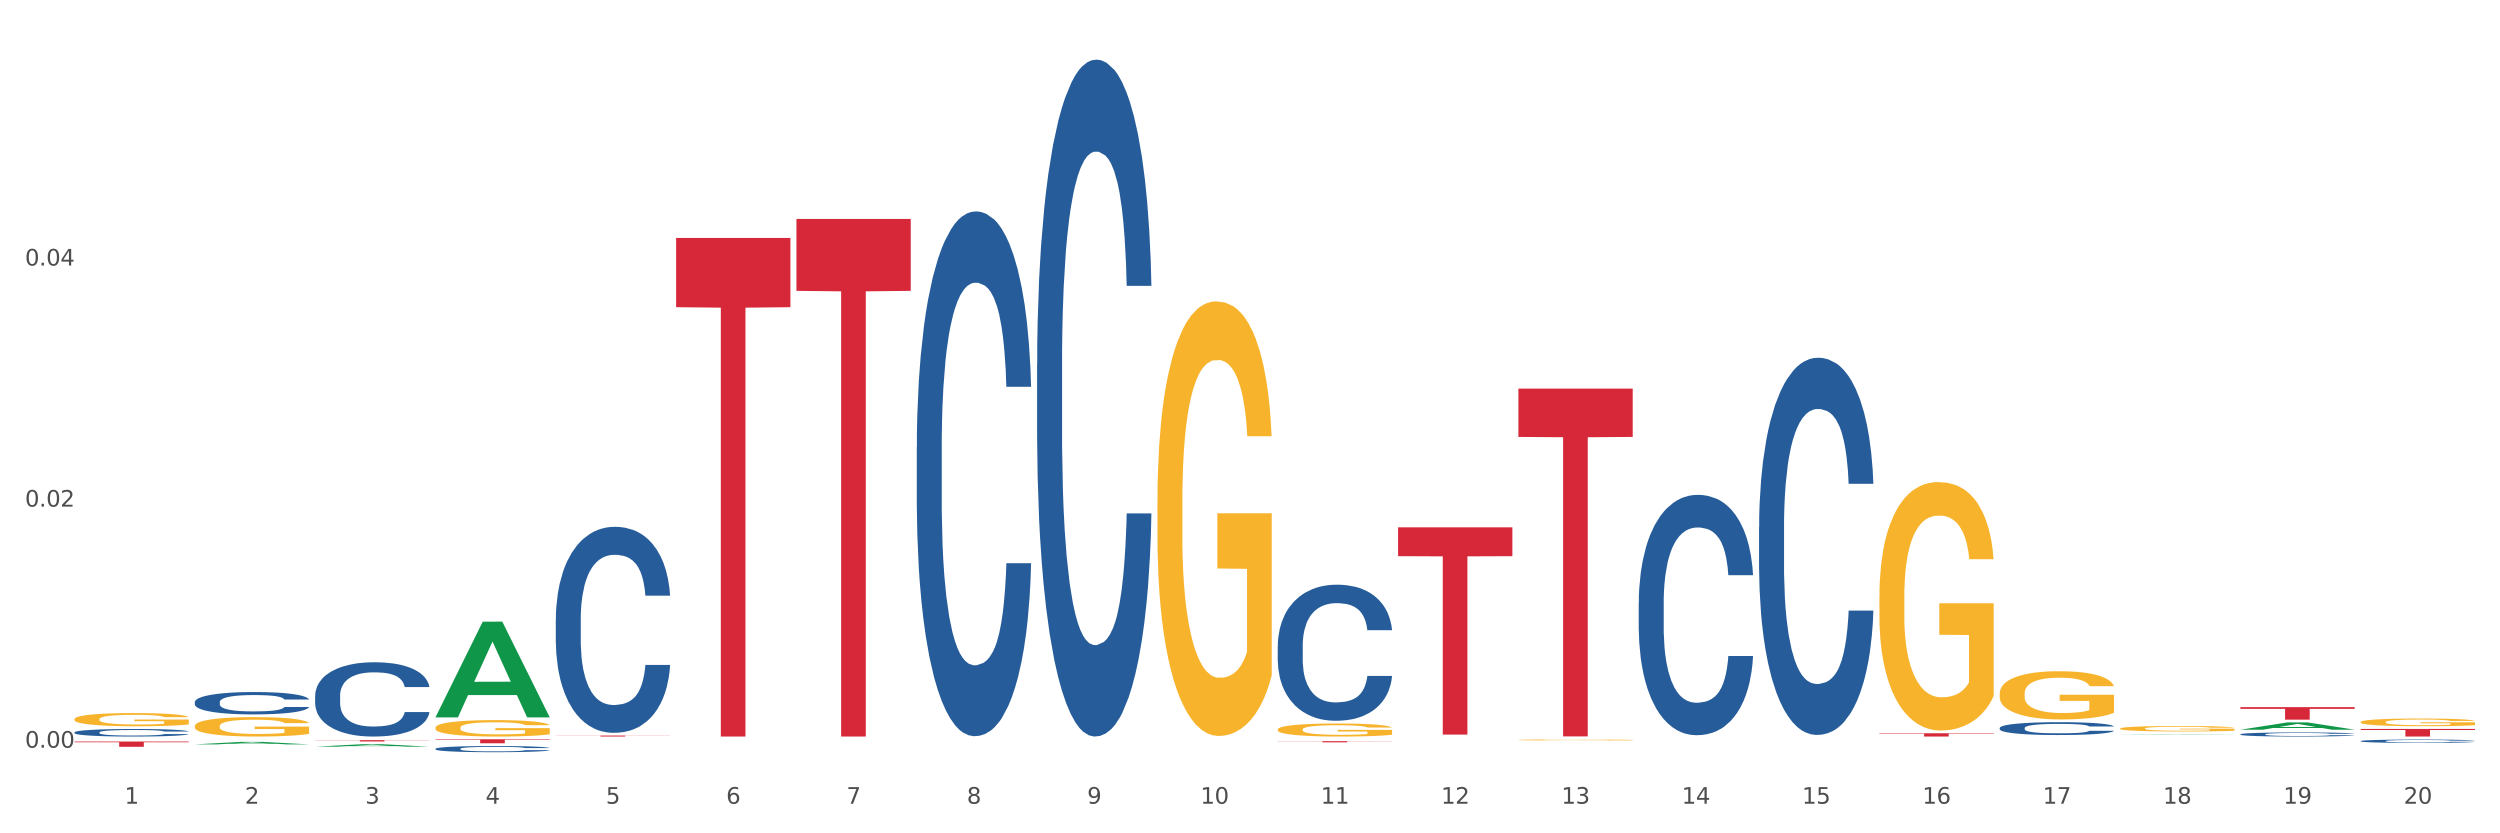 <?xml version="1.0" encoding="utf-8" standalone="no"?>
<!DOCTYPE svg PUBLIC "-//W3C//DTD SVG 1.1//EN"
  "http://www.w3.org/Graphics/SVG/1.1/DTD/svg11.dtd">
<svg xmlns:xlink="http://www.w3.org/1999/xlink" width="1080pt" height="360pt" viewBox="0 0 1080 360" xmlns="http://www.w3.org/2000/svg" version="1.1">
 <rect x="0" y="0" width="1080" height="360" fill="#333333" stroke="none"/>
 <defs>
  <style type="text/css">*{stroke-linejoin: round; stroke-linecap: butt}</style>
 </defs>
 <g id="figure_1">
  <g id="patch_1">
   <path d="M 0 360 
L 1080 360 
L 1080 0 
L 0 0 
z
" style="fill: #ffffff; stroke: #ffffff; stroke-linejoin: miter"/>
  </g>
  <g id="axes_1">
   <g id="matplotlib.axis_1">
    <g id="xtick_1">
     <g id="text_1">
      <!-- 1 -->
      <g style="fill: #4d4d4d" transform="translate(53.812 347.204) scale(0.096 -0.096)">
       <defs>
        <path id="DejaVuSans-31" d="M 794 531 
L 1825 531 
L 1825 4091 
L 703 3866 
L 703 4441 
L 1819 4666 
L 2450 4666 
L 2450 531 
L 3481 531 
L 3481 0 
L 794 0 
L 794 531 
z
" transform="scale(0.016)"/>
       </defs>
       <use xlink:href="#DejaVuSans-31"/>
      </g>
     </g>
    </g>
    <g id="xtick_2">
     <g id="text_2">
      <!-- 2 -->
      <g style="fill: #4d4d4d" transform="translate(105.793 347.204) scale(0.096 -0.096)">
       <defs>
        <path id="DejaVuSans-32" d="M 1228 531 
L 3431 531 
L 3431 0 
L 469 0 
L 469 531 
Q 828 903 1448 1529 
Q 2069 2156 2228 2338 
Q 2531 2678 2651 2914 
Q 2772 3150 2772 3378 
Q 2772 3750 2511 3984 
Q 2250 4219 1831 4219 
Q 1534 4219 1204 4116 
Q 875 4013 500 3803 
L 500 4441 
Q 881 4594 1212 4672 
Q 1544 4750 1819 4750 
Q 2544 4750 2975 4387 
Q 3406 4025 3406 3419 
Q 3406 3131 3298 2873 
Q 3191 2616 2906 2266 
Q 2828 2175 2409 1742 
Q 1991 1309 1228 531 
z
" transform="scale(0.016)"/>
       </defs>
       <use xlink:href="#DejaVuSans-32"/>
      </g>
     </g>
    </g>
    <g id="xtick_3">
     <g id="text_3">
      <!-- 3 -->
      <g style="fill: #4d4d4d" transform="translate(157.774 347.204) scale(0.096 -0.096)">
       <defs>
        <path id="DejaVuSans-33" d="M 2597 2516 
Q 3050 2419 3304 2112 
Q 3559 1806 3559 1356 
Q 3559 666 3084 287 
Q 2609 -91 1734 -91 
Q 1441 -91 1130 -33 
Q 819 25 488 141 
L 488 750 
Q 750 597 1062 519 
Q 1375 441 1716 441 
Q 2309 441 2620 675 
Q 2931 909 2931 1356 
Q 2931 1769 2642 2001 
Q 2353 2234 1838 2234 
L 1294 2234 
L 1294 2753 
L 1863 2753 
Q 2328 2753 2575 2939 
Q 2822 3125 2822 3475 
Q 2822 3834 2567 4026 
Q 2313 4219 1838 4219 
Q 1578 4219 1281 4162 
Q 984 4106 628 3988 
L 628 4550 
Q 988 4650 1302 4700 
Q 1616 4750 1894 4750 
Q 2613 4750 3031 4423 
Q 3450 4097 3450 3541 
Q 3450 3153 3228 2886 
Q 3006 2619 2597 2516 
z
" transform="scale(0.016)"/>
       </defs>
       <use xlink:href="#DejaVuSans-33"/>
      </g>
     </g>
    </g>
    <g id="xtick_4">
     <g id="text_4">
      <!-- 4 -->
      <g style="fill: #4d4d4d" transform="translate(209.756 347.204) scale(0.096 -0.096)">
       <defs>
        <path id="DejaVuSans-34" d="M 2419 4116 
L 825 1625 
L 2419 1625 
L 2419 4116 
z
M 2253 4666 
L 3047 4666 
L 3047 1625 
L 3713 1625 
L 3713 1100 
L 3047 1100 
L 3047 0 
L 2419 0 
L 2419 1100 
L 313 1100 
L 313 1709 
L 2253 4666 
z
" transform="scale(0.016)"/>
       </defs>
       <use xlink:href="#DejaVuSans-34"/>
      </g>
     </g>
    </g>
    <g id="xtick_5">
     <g id="text_5">
      <!-- 5 -->
      <g style="fill: #4d4d4d" transform="translate(261.737 347.204) scale(0.096 -0.096)">
       <defs>
        <path id="DejaVuSans-35" d="M 691 4666 
L 3169 4666 
L 3169 4134 
L 1269 4134 
L 1269 2991 
Q 1406 3038 1543 3061 
Q 1681 3084 1819 3084 
Q 2600 3084 3056 2656 
Q 3513 2228 3513 1497 
Q 3513 744 3044 326 
Q 2575 -91 1722 -91 
Q 1428 -91 1123 -41 
Q 819 9 494 109 
L 494 744 
Q 775 591 1075 516 
Q 1375 441 1709 441 
Q 2250 441 2565 725 
Q 2881 1009 2881 1497 
Q 2881 1984 2565 2268 
Q 2250 2553 1709 2553 
Q 1456 2553 1204 2497 
Q 953 2441 691 2322 
L 691 4666 
z
" transform="scale(0.016)"/>
       </defs>
       <use xlink:href="#DejaVuSans-35"/>
      </g>
     </g>
    </g>
    <g id="xtick_6">
     <g id="text_6">
      <!-- 6 -->
      <g style="fill: #4d4d4d" transform="translate(313.718 347.204) scale(0.096 -0.096)">
       <defs>
        <path id="DejaVuSans-36" d="M 2113 2584 
Q 1688 2584 1439 2293 
Q 1191 2003 1191 1497 
Q 1191 994 1439 701 
Q 1688 409 2113 409 
Q 2538 409 2786 701 
Q 3034 994 3034 1497 
Q 3034 2003 2786 2293 
Q 2538 2584 2113 2584 
z
M 3366 4563 
L 3366 3988 
Q 3128 4100 2886 4159 
Q 2644 4219 2406 4219 
Q 1781 4219 1451 3797 
Q 1122 3375 1075 2522 
Q 1259 2794 1537 2939 
Q 1816 3084 2150 3084 
Q 2853 3084 3261 2657 
Q 3669 2231 3669 1497 
Q 3669 778 3244 343 
Q 2819 -91 2113 -91 
Q 1303 -91 875 529 
Q 447 1150 447 2328 
Q 447 3434 972 4092 
Q 1497 4750 2381 4750 
Q 2619 4750 2861 4703 
Q 3103 4656 3366 4563 
z
" transform="scale(0.016)"/>
       </defs>
       <use xlink:href="#DejaVuSans-36"/>
      </g>
     </g>
    </g>
    <g id="xtick_7">
     <g id="text_7">
      <!-- 7 -->
      <g style="fill: #4d4d4d" transform="translate(365.699 347.204) scale(0.096 -0.096)">
       <defs>
        <path id="DejaVuSans-37" d="M 525 4666 
L 3525 4666 
L 3525 4397 
L 1831 0 
L 1172 0 
L 2766 4134 
L 525 4134 
L 525 4666 
z
" transform="scale(0.016)"/>
       </defs>
       <use xlink:href="#DejaVuSans-37"/>
      </g>
     </g>
    </g>
    <g id="xtick_8">
     <g id="text_8">
      <!-- 8 -->
      <g style="fill: #4d4d4d" transform="translate(417.68 347.204) scale(0.096 -0.096)">
       <defs>
        <path id="DejaVuSans-38" d="M 2034 2216 
Q 1584 2216 1326 1975 
Q 1069 1734 1069 1313 
Q 1069 891 1326 650 
Q 1584 409 2034 409 
Q 2484 409 2743 651 
Q 3003 894 3003 1313 
Q 3003 1734 2745 1975 
Q 2488 2216 2034 2216 
z
M 1403 2484 
Q 997 2584 770 2862 
Q 544 3141 544 3541 
Q 544 4100 942 4425 
Q 1341 4750 2034 4750 
Q 2731 4750 3128 4425 
Q 3525 4100 3525 3541 
Q 3525 3141 3298 2862 
Q 3072 2584 2669 2484 
Q 3125 2378 3379 2068 
Q 3634 1759 3634 1313 
Q 3634 634 3220 271 
Q 2806 -91 2034 -91 
Q 1263 -91 848 271 
Q 434 634 434 1313 
Q 434 1759 690 2068 
Q 947 2378 1403 2484 
z
M 1172 3481 
Q 1172 3119 1398 2916 
Q 1625 2713 2034 2713 
Q 2441 2713 2670 2916 
Q 2900 3119 2900 3481 
Q 2900 3844 2670 4047 
Q 2441 4250 2034 4250 
Q 1625 4250 1398 4047 
Q 1172 3844 1172 3481 
z
" transform="scale(0.016)"/>
       </defs>
       <use xlink:href="#DejaVuSans-38"/>
      </g>
     </g>
    </g>
    <g id="xtick_9">
     <g id="text_9">
      <!-- 9 -->
      <g style="fill: #4d4d4d" transform="translate(469.662 347.204) scale(0.096 -0.096)">
       <defs>
        <path id="DejaVuSans-39" d="M 703 97 
L 703 672 
Q 941 559 1184 500 
Q 1428 441 1663 441 
Q 2288 441 2617 861 
Q 2947 1281 2994 2138 
Q 2813 1869 2534 1725 
Q 2256 1581 1919 1581 
Q 1219 1581 811 2004 
Q 403 2428 403 3163 
Q 403 3881 828 4315 
Q 1253 4750 1959 4750 
Q 2769 4750 3195 4129 
Q 3622 3509 3622 2328 
Q 3622 1225 3098 567 
Q 2575 -91 1691 -91 
Q 1453 -91 1209 -44 
Q 966 3 703 97 
z
M 1959 2075 
Q 2384 2075 2632 2365 
Q 2881 2656 2881 3163 
Q 2881 3666 2632 3958 
Q 2384 4250 1959 4250 
Q 1534 4250 1286 3958 
Q 1038 3666 1038 3163 
Q 1038 2656 1286 2365 
Q 1534 2075 1959 2075 
z
" transform="scale(0.016)"/>
       </defs>
       <use xlink:href="#DejaVuSans-39"/>
      </g>
     </g>
    </g>
    <g id="xtick_10">
     <g id="text_10">
      <!-- 10 -->
      <g style="fill: #4d4d4d" transform="translate(518.589 347.204) scale(0.096 -0.096)">
       <defs>
        <path id="DejaVuSans-30" d="M 2034 4250 
Q 1547 4250 1301 3770 
Q 1056 3291 1056 2328 
Q 1056 1369 1301 889 
Q 1547 409 2034 409 
Q 2525 409 2770 889 
Q 3016 1369 3016 2328 
Q 3016 3291 2770 3770 
Q 2525 4250 2034 4250 
z
M 2034 4750 
Q 2819 4750 3233 4129 
Q 3647 3509 3647 2328 
Q 3647 1150 3233 529 
Q 2819 -91 2034 -91 
Q 1250 -91 836 529 
Q 422 1150 422 2328 
Q 422 3509 836 4129 
Q 1250 4750 2034 4750 
z
" transform="scale(0.016)"/>
       </defs>
       <use xlink:href="#DejaVuSans-31"/>
       <use xlink:href="#DejaVuSans-30" transform="translate(63.623 0)"/>
      </g>
     </g>
    </g>
    <g id="xtick_11">
     <g id="text_11">
      <!-- 11 -->
      <g style="fill: #4d4d4d" transform="translate(570.57 347.204) scale(0.096 -0.096)">
       <use xlink:href="#DejaVuSans-31"/>
       <use xlink:href="#DejaVuSans-31" transform="translate(63.623 0)"/>
      </g>
     </g>
    </g>
    <g id="xtick_12">
     <g id="text_12">
      <!-- 12 -->
      <g style="fill: #4d4d4d" transform="translate(622.551 347.204) scale(0.096 -0.096)">
       <use xlink:href="#DejaVuSans-31"/>
       <use xlink:href="#DejaVuSans-32" transform="translate(63.623 0)"/>
      </g>
     </g>
    </g>
    <g id="xtick_13">
     <g id="text_13">
      <!-- 13 -->
      <g style="fill: #4d4d4d" transform="translate(674.533 347.204) scale(0.096 -0.096)">
       <use xlink:href="#DejaVuSans-31"/>
       <use xlink:href="#DejaVuSans-33" transform="translate(63.623 0)"/>
      </g>
     </g>
    </g>
    <g id="xtick_14">
     <g id="text_14">
      <!-- 14 -->
      <g style="fill: #4d4d4d" transform="translate(726.514 347.204) scale(0.096 -0.096)">
       <use xlink:href="#DejaVuSans-31"/>
       <use xlink:href="#DejaVuSans-34" transform="translate(63.623 0)"/>
      </g>
     </g>
    </g>
    <g id="xtick_15">
     <g id="text_15">
      <!-- 15 -->
      <g style="fill: #4d4d4d" transform="translate(778.495 347.204) scale(0.096 -0.096)">
       <use xlink:href="#DejaVuSans-31"/>
       <use xlink:href="#DejaVuSans-35" transform="translate(63.623 0)"/>
      </g>
     </g>
    </g>
    <g id="xtick_16">
     <g id="text_16">
      <!-- 16 -->
      <g style="fill: #4d4d4d" transform="translate(830.476 347.204) scale(0.096 -0.096)">
       <use xlink:href="#DejaVuSans-31"/>
       <use xlink:href="#DejaVuSans-36" transform="translate(63.623 0)"/>
      </g>
     </g>
    </g>
    <g id="xtick_17">
     <g id="text_17">
      <!-- 17 -->
      <g style="fill: #4d4d4d" transform="translate(882.457 347.204) scale(0.096 -0.096)">
       <use xlink:href="#DejaVuSans-31"/>
       <use xlink:href="#DejaVuSans-37" transform="translate(63.623 0)"/>
      </g>
     </g>
    </g>
    <g id="xtick_18">
     <g id="text_18">
      <!-- 18 -->
      <g style="fill: #4d4d4d" transform="translate(934.439 347.204) scale(0.096 -0.096)">
       <use xlink:href="#DejaVuSans-31"/>
       <use xlink:href="#DejaVuSans-38" transform="translate(63.623 0)"/>
      </g>
     </g>
    </g>
    <g id="xtick_19">
     <g id="text_19">
      <!-- 19 -->
      <g style="fill: #4d4d4d" transform="translate(986.42 347.204) scale(0.096 -0.096)">
       <use xlink:href="#DejaVuSans-31"/>
       <use xlink:href="#DejaVuSans-39" transform="translate(63.623 0)"/>
      </g>
     </g>
    </g>
    <g id="xtick_20">
     <g id="text_20">
      <!-- 20 -->
      <g style="fill: #4d4d4d" transform="translate(1038.401 347.204) scale(0.096 -0.096)">
       <use xlink:href="#DejaVuSans-32"/>
       <use xlink:href="#DejaVuSans-30" transform="translate(63.623 0)"/>
      </g>
     </g>
    </g>
    <g id="xtick_21"/>
    <g id="xtick_22"/>
    <g id="xtick_23"/>
    <g id="xtick_24"/>
    <g id="xtick_25"/>
    <g id="xtick_26"/>
    <g id="xtick_27"/>
    <g id="xtick_28"/>
    <g id="xtick_29"/>
    <g id="xtick_30"/>
    <g id="xtick_31"/>
    <g id="xtick_32"/>
    <g id="xtick_33"/>
    <g id="xtick_34"/>
    <g id="xtick_35"/>
    <g id="xtick_36"/>
    <g id="xtick_37"/>
    <g id="xtick_38"/>
    <g id="xtick_39"/>
   </g>
   <g id="matplotlib.axis_2">
    <g id="ytick_1">
     <g id="text_21">
      <!-- 0.00 -->
      <g style="fill: #4d4d4d" transform="translate(10.8 323.008) scale(0.096 -0.096)">
       <defs>
        <path id="DejaVuSans-2e" d="M 684 794 
L 1344 794 
L 1344 0 
L 684 0 
L 684 794 
z
" transform="scale(0.016)"/>
       </defs>
       <use xlink:href="#DejaVuSans-30"/>
       <use xlink:href="#DejaVuSans-2e" transform="translate(63.623 0)"/>
       <use xlink:href="#DejaVuSans-30" transform="translate(95.41 0)"/>
       <use xlink:href="#DejaVuSans-30" transform="translate(159.033 0)"/>
      </g>
     </g>
    </g>
    <g id="ytick_2">
     <g id="text_22">
      <!-- 0.02 -->
      <g style="fill: #4d4d4d" transform="translate(10.8 218.861) scale(0.096 -0.096)">
       <use xlink:href="#DejaVuSans-30"/>
       <use xlink:href="#DejaVuSans-2e" transform="translate(63.623 0)"/>
       <use xlink:href="#DejaVuSans-30" transform="translate(95.41 0)"/>
       <use xlink:href="#DejaVuSans-32" transform="translate(159.033 0)"/>
      </g>
     </g>
    </g>
    <g id="ytick_3">
     <g id="text_23">
      <!-- 0.04 -->
      <g style="fill: #4d4d4d" transform="translate(10.8 114.715) scale(0.096 -0.096)">
       <use xlink:href="#DejaVuSans-30"/>
       <use xlink:href="#DejaVuSans-2e" transform="translate(63.623 0)"/>
       <use xlink:href="#DejaVuSans-30" transform="translate(95.41 0)"/>
       <use xlink:href="#DejaVuSans-34" transform="translate(159.033 0)"/>
      </g>
     </g>
    </g>
    <g id="ytick_4"/>
    <g id="ytick_5"/>
    <g id="ytick_6"/>
   </g>
   <g id="PolyCollection_1">
    <path d="M 84.156 321.566 
L 84.207 321.565 
L 104.571 320.476 
L 113.022 320.475 
L 133.538 321.568 
L 123.764 321.568 
L 119.335 321.314 
L 98.309 321.314 
L 98.156 321.318 
L 93.88 321.568 
L 84.156 321.568 
L 84.156 321.566 
L 100.956 321.162 
L 116.687 321.161 
L 108.898 320.708 
L 108.796 320.706 
L 108.695 320.709 
L 100.905 321.161 
L 100.956 321.162 
L 84.156 321.566 
z
" clip-path="url(#pdef3add5a1)" style="fill: #109648"/>
    <path d="M 136.137 322.565 
L 136.188 322.564 
L 156.552 321.49 
L 165.003 321.489 
L 185.52 322.567 
L 175.745 322.567 
L 171.316 322.316 
L 150.29 322.316 
L 150.137 322.32 
L 145.861 322.567 
L 136.137 322.567 
L 136.137 322.565 
L 152.938 322.166 
L 168.669 322.165 
L 160.879 321.719 
L 160.778 321.717 
L 160.676 321.72 
L 152.887 322.165 
L 152.938 322.166 
L 136.137 322.565 
z
" clip-path="url(#pdef3add5a1)" style="fill: #109648"/>
    <path d="M 188.119 309.838 
L 188.17 309.799 
L 208.533 268.571 
L 216.984 268.532 
L 237.501 309.916 
L 227.726 309.916 
L 223.297 300.279 
L 202.271 300.279 
L 202.119 300.435 
L 197.842 309.916 
L 188.119 309.916 
L 188.119 309.838 
L 204.919 294.528 
L 220.65 294.489 
L 212.861 277.353 
L 212.759 277.275 
L 212.657 277.391 
L 204.868 294.489 
L 204.919 294.528 
L 188.119 309.838 
z
" clip-path="url(#pdef3add5a1)" style="fill: #109648"/>
    <path d="M 188.119 323.478 
L 188.177 323.475 
L 188.177 323.407 
L 188.352 323.314 
L 188.994 323.143 
L 189.811 323.014 
L 191.212 322.863 
L 191.971 322.799 
L 192.963 322.729 
L 195.006 322.614 
L 197.341 322.516 
L 198.976 322.463 
L 200.201 322.428 
L 202.945 322.367 
L 204.521 322.34 
L 206.155 322.319 
L 207.556 322.304 
L 209.891 322.287 
L 211.759 322.279 
L 213.919 322.277 
L 215.728 322.279 
L 218.121 322.289 
L 221.624 322.319 
L 222.966 322.336 
L 224.776 322.365 
L 226.644 322.404 
L 228.161 322.443 
L 229.912 322.499 
L 231.722 322.572 
L 233.473 322.665 
L 234.699 322.75 
L 235.691 322.841 
L 236.567 322.951 
L 237.209 323.07 
L 237.501 323.17 
L 226.819 323.17 
L 226.527 323.08 
L 225.943 322.982 
L 225.36 322.916 
L 224.717 322.863 
L 223.725 322.802 
L 222.85 322.763 
L 221.39 322.716 
L 220.048 322.687 
L 218.939 322.67 
L 217.596 322.655 
L 214.736 322.641 
L 212.693 322.641 
L 211.409 322.646 
L 209.833 322.658 
L 208.49 322.675 
L 206.914 322.704 
L 205.688 322.736 
L 204.463 322.777 
L 203.762 322.807 
L 202.711 322.86 
L 202.011 322.904 
L 201.077 322.98 
L 200.552 323.034 
L 199.618 323.173 
L 199.209 323.275 
L 199.034 323.346 
L 198.917 323.424 
L 198.917 323.805 
L 199.268 323.976 
L 199.559 324.049 
L 200.026 324.132 
L 200.902 324.239 
L 202.186 324.344 
L 203.529 324.42 
L 204.638 324.466 
L 205.688 324.5 
L 206.739 324.527 
L 208.023 324.552 
L 209.074 324.566 
L 210.65 324.581 
L 212.518 324.588 
L 213.977 324.588 
L 216.954 324.576 
L 218.297 324.564 
L 219.581 324.547 
L 220.982 324.52 
L 222.091 324.491 
L 222.733 324.469 
L 223.783 324.422 
L 224.601 324.374 
L 225.301 324.317 
L 225.768 324.269 
L 226.293 324.195 
L 226.702 324.112 
L 226.819 324.068 
L 237.501 324.068 
L 237.267 324.156 
L 236.859 324.242 
L 236.041 324.356 
L 235.399 324.422 
L 234.407 324.503 
L 233.356 324.571 
L 231.897 324.647 
L 230.555 324.703 
L 229.154 324.752 
L 227.636 324.796 
L 224.893 324.857 
L 223.9 324.874 
L 221.799 324.903 
L 220.164 324.92 
L 217.771 324.937 
L 215.32 324.947 
L 212.751 324.95 
L 210.475 324.945 
L 207.965 324.93 
L 206.389 324.915 
L 204.638 324.893 
L 202.595 324.859 
L 200.668 324.818 
L 198.859 324.769 
L 197.166 324.713 
L 195.59 324.649 
L 193.547 324.544 
L 192.029 324.442 
L 190.92 324.347 
L 190.162 324.266 
L 189.403 324.164 
L 188.994 324.093 
L 188.352 323.922 
L 188.119 323.763 
L 188.119 323.478 
z
" clip-path="url(#pdef3add5a1)" style="fill: #255c99"/>
    <path d="M 551.987 279 
L 552.045 278.946 
L 552.045 277.443 
L 552.221 275.403 
L 552.863 271.644 
L 553.68 268.798 
L 555.081 265.469 
L 555.84 264.073 
L 556.832 262.515 
L 558.875 259.992 
L 561.21 257.844 
L 562.844 256.663 
L 564.07 255.911 
L 566.813 254.568 
L 568.389 253.978 
L 570.024 253.494 
L 571.425 253.172 
L 573.76 252.796 
L 575.627 252.635 
L 577.787 252.582 
L 579.597 252.635 
L 581.99 252.85 
L 585.492 253.494 
L 586.835 253.87 
L 588.644 254.515 
L 590.512 255.374 
L 592.03 256.233 
L 593.781 257.468 
L 595.59 259.079 
L 597.342 261.119 
L 598.567 262.999 
L 599.56 264.985 
L 600.435 267.402 
L 601.077 270.033 
L 601.369 272.234 
L 590.687 272.234 
L 590.395 270.248 
L 589.812 268.1 
L 589.228 266.65 
L 588.586 265.469 
L 587.594 264.126 
L 586.718 263.267 
L 585.259 262.247 
L 583.916 261.603 
L 582.807 261.227 
L 581.465 260.905 
L 578.604 260.582 
L 576.561 260.582 
L 575.277 260.69 
L 573.701 260.958 
L 572.359 261.334 
L 570.783 261.978 
L 569.557 262.676 
L 568.331 263.589 
L 567.631 264.234 
L 566.58 265.415 
L 565.879 266.382 
L 564.945 268.046 
L 564.42 269.227 
L 563.486 272.288 
L 563.078 274.543 
L 562.902 276.101 
L 562.786 277.819 
L 562.786 286.195 
L 563.136 289.954 
L 563.428 291.565 
L 563.895 293.391 
L 564.77 295.753 
L 566.055 298.062 
L 567.397 299.727 
L 568.506 300.747 
L 569.557 301.499 
L 570.607 302.09 
L 571.892 302.626 
L 572.942 302.949 
L 574.518 303.271 
L 576.386 303.432 
L 577.846 303.432 
L 580.822 303.163 
L 582.165 302.895 
L 583.449 302.519 
L 584.85 301.928 
L 585.959 301.284 
L 586.601 300.801 
L 587.652 299.781 
L 588.469 298.707 
L 589.17 297.472 
L 589.637 296.398 
L 590.162 294.787 
L 590.57 292.961 
L 590.687 291.995 
L 601.369 291.995 
L 601.136 293.928 
L 600.727 295.807 
L 599.91 298.331 
L 599.268 299.781 
L 598.275 301.553 
L 597.225 303.056 
L 595.766 304.721 
L 594.423 305.956 
L 593.022 307.03 
L 591.504 307.996 
L 588.761 309.339 
L 587.769 309.714 
L 585.667 310.359 
L 584.033 310.735 
L 581.64 311.11 
L 579.188 311.325 
L 576.62 311.379 
L 574.343 311.272 
L 571.833 310.949 
L 570.257 310.627 
L 568.506 310.144 
L 566.463 309.392 
L 564.537 308.479 
L 562.727 307.405 
L 561.035 306.17 
L 559.459 304.774 
L 557.416 302.465 
L 555.898 300.21 
L 554.789 298.116 
L 554.03 296.344 
L 553.271 294.089 
L 552.863 292.532 
L 552.221 288.773 
L 551.987 285.283 
L 551.987 279 
z
" clip-path="url(#pdef3add5a1)" style="fill: #255c99"/>
    <path d="M 448.025 157.151 
L 448.083 156.884 
L 448.083 149.407 
L 448.258 139.259 
L 448.9 120.565 
L 449.717 106.411 
L 451.118 89.853 
L 451.877 82.91 
L 452.869 75.165 
L 454.912 62.613 
L 457.247 51.931 
L 458.882 46.056 
L 460.107 42.317 
L 462.851 35.641 
L 464.427 32.703 
L 466.061 30.299 
L 467.462 28.697 
L 469.797 26.828 
L 471.665 26.027 
L 473.825 25.759 
L 475.634 26.027 
L 478.027 27.095 
L 481.53 30.299 
L 482.872 32.169 
L 484.682 35.374 
L 486.55 39.646 
L 488.067 43.919 
L 489.818 50.062 
L 491.628 58.073 
L 493.379 68.222 
L 494.605 77.569 
L 495.597 87.45 
L 496.473 99.467 
L 497.115 112.553 
L 497.407 123.502 
L 486.725 123.502 
L 486.433 113.621 
L 485.849 102.939 
L 485.266 95.728 
L 484.623 89.853 
L 483.631 83.177 
L 482.756 78.904 
L 481.296 73.83 
L 479.954 70.625 
L 478.845 68.756 
L 477.502 67.153 
L 474.642 65.551 
L 472.599 65.551 
L 471.315 66.085 
L 469.739 67.42 
L 468.396 69.29 
L 466.82 72.494 
L 465.594 75.966 
L 464.369 80.506 
L 463.668 83.711 
L 462.617 89.586 
L 461.917 94.393 
L 460.983 102.672 
L 460.458 108.547 
L 459.524 123.769 
L 459.115 134.986 
L 458.94 142.73 
L 458.823 151.276 
L 458.823 192.937 
L 459.174 211.631 
L 459.465 219.643 
L 459.932 228.723 
L 460.808 240.473 
L 462.092 251.957 
L 463.435 260.235 
L 464.544 265.309 
L 465.594 269.048 
L 466.645 271.986 
L 467.929 274.656 
L 468.98 276.259 
L 470.556 277.861 
L 472.424 278.662 
L 473.883 278.662 
L 476.86 277.327 
L 478.203 275.992 
L 479.487 274.122 
L 480.888 271.185 
L 481.997 267.98 
L 482.639 265.576 
L 483.69 260.502 
L 484.507 255.161 
L 485.207 249.019 
L 485.674 243.678 
L 486.199 235.666 
L 486.608 226.586 
L 486.725 221.779 
L 497.407 221.779 
L 497.173 231.393 
L 496.765 240.74 
L 495.947 253.292 
L 495.305 260.502 
L 494.313 269.315 
L 493.262 276.793 
L 491.803 285.072 
L 490.461 291.214 
L 489.06 296.555 
L 487.542 301.362 
L 484.799 308.038 
L 483.806 309.908 
L 481.705 313.113 
L 480.07 314.982 
L 477.677 316.851 
L 475.226 317.92 
L 472.657 318.187 
L 470.381 317.652 
L 467.871 316.05 
L 466.295 314.448 
L 464.544 312.044 
L 462.501 308.306 
L 460.574 303.766 
L 458.765 298.424 
L 457.072 292.282 
L 455.496 285.339 
L 453.453 273.855 
L 451.936 262.639 
L 450.826 252.224 
L 450.068 243.411 
L 449.309 232.194 
L 448.9 224.45 
L 448.258 205.756 
L 448.025 188.397 
L 448.025 157.151 
z
" clip-path="url(#pdef3add5a1)" style="fill: #255c99"/>
    <path d="M 396.043 193.19 
L 396.102 192.983 
L 396.102 187.186 
L 396.277 179.318 
L 396.919 164.825 
L 397.736 153.852 
L 399.137 141.015 
L 399.896 135.632 
L 400.888 129.628 
L 402.931 119.897 
L 405.266 111.615 
L 406.9 107.06 
L 408.126 104.162 
L 410.87 98.985 
L 412.446 96.708 
L 414.08 94.845 
L 415.481 93.602 
L 417.816 92.153 
L 419.684 91.532 
L 421.844 91.325 
L 423.653 91.532 
L 426.046 92.36 
L 429.549 94.845 
L 430.891 96.294 
L 432.701 98.778 
L 434.568 102.091 
L 436.086 105.404 
L 437.837 110.166 
L 439.647 116.377 
L 441.398 124.245 
L 442.624 131.491 
L 443.616 139.152 
L 444.492 148.469 
L 445.134 158.614 
L 445.426 167.103 
L 434.744 167.103 
L 434.452 159.442 
L 433.868 151.161 
L 433.284 145.57 
L 432.642 141.015 
L 431.65 135.839 
L 430.774 132.527 
L 429.315 128.593 
L 427.973 126.108 
L 426.863 124.659 
L 425.521 123.417 
L 422.661 122.174 
L 420.618 122.174 
L 419.334 122.588 
L 417.758 123.624 
L 416.415 125.073 
L 414.839 127.558 
L 413.613 130.249 
L 412.387 133.769 
L 411.687 136.253 
L 410.636 140.808 
L 409.936 144.535 
L 409.002 150.953 
L 408.477 155.508 
L 407.543 167.31 
L 407.134 176.006 
L 406.959 182.01 
L 406.842 188.635 
L 406.842 220.934 
L 407.192 235.427 
L 407.484 241.639 
L 407.951 248.678 
L 408.827 257.788 
L 410.111 266.691 
L 411.453 273.109 
L 412.563 277.043 
L 413.613 279.942 
L 414.664 282.219 
L 415.948 284.29 
L 416.999 285.532 
L 418.575 286.774 
L 420.443 287.395 
L 421.902 287.395 
L 424.879 286.36 
L 426.221 285.325 
L 427.506 283.876 
L 428.906 281.598 
L 430.016 279.114 
L 430.658 277.25 
L 431.708 273.316 
L 432.526 269.175 
L 433.226 264.413 
L 433.693 260.273 
L 434.218 254.061 
L 434.627 247.022 
L 434.744 243.295 
L 445.426 243.295 
L 445.192 250.749 
L 444.783 257.995 
L 443.966 267.726 
L 443.324 273.316 
L 442.332 280.149 
L 441.281 285.946 
L 439.822 292.364 
L 438.479 297.126 
L 437.078 301.267 
L 435.561 304.994 
L 432.817 310.17 
L 431.825 311.619 
L 429.724 314.104 
L 428.089 315.553 
L 425.696 317.003 
L 423.244 317.831 
L 420.676 318.038 
L 418.4 317.624 
L 415.89 316.381 
L 414.314 315.139 
L 412.563 313.276 
L 410.52 310.377 
L 408.593 306.857 
L 406.784 302.717 
L 405.091 297.955 
L 403.515 292.571 
L 401.472 283.669 
L 399.954 274.973 
L 398.845 266.898 
L 398.086 260.066 
L 397.328 251.37 
L 396.919 245.365 
L 396.277 230.872 
L 396.043 217.415 
L 396.043 193.19 
z
" clip-path="url(#pdef3add5a1)" style="fill: #255c99"/>
    <path d="M 240.1 267.569 
L 240.158 267.488 
L 240.158 265.212 
L 240.333 262.124 
L 240.975 256.434 
L 241.793 252.126 
L 243.193 247.086 
L 243.952 244.973 
L 244.945 242.616 
L 246.988 238.796 
L 249.322 235.544 
L 250.957 233.756 
L 252.183 232.618 
L 254.926 230.586 
L 256.502 229.692 
L 258.137 228.961 
L 259.537 228.473 
L 261.872 227.904 
L 263.74 227.66 
L 265.9 227.579 
L 267.709 227.66 
L 270.103 227.985 
L 273.605 228.961 
L 274.947 229.53 
L 276.757 230.505 
L 278.625 231.805 
L 280.143 233.106 
L 281.894 234.975 
L 283.703 237.414 
L 285.454 240.503 
L 286.68 243.347 
L 287.672 246.355 
L 288.548 250.013 
L 289.19 253.995 
L 289.482 257.328 
L 278.8 257.328 
L 278.508 254.32 
L 277.924 251.069 
L 277.341 248.875 
L 276.699 247.086 
L 275.706 245.054 
L 274.831 243.754 
L 273.371 242.21 
L 272.029 241.234 
L 270.92 240.665 
L 269.577 240.177 
L 266.717 239.69 
L 264.674 239.69 
L 263.39 239.852 
L 261.814 240.259 
L 260.471 240.828 
L 258.895 241.803 
L 257.67 242.86 
L 256.444 244.242 
L 255.743 245.217 
L 254.693 247.005 
L 253.992 248.468 
L 253.058 250.988 
L 252.533 252.776 
L 251.599 257.409 
L 251.19 260.823 
L 251.015 263.18 
L 250.899 265.781 
L 250.899 278.461 
L 251.249 284.151 
L 251.541 286.589 
L 252.008 289.353 
L 252.883 292.929 
L 254.167 296.424 
L 255.51 298.944 
L 256.619 300.488 
L 257.67 301.626 
L 258.72 302.52 
L 260.004 303.333 
L 261.055 303.821 
L 262.631 304.309 
L 264.499 304.553 
L 265.958 304.553 
L 268.935 304.146 
L 270.278 303.74 
L 271.562 303.171 
L 272.963 302.277 
L 274.072 301.301 
L 274.714 300.57 
L 275.765 299.025 
L 276.582 297.4 
L 277.282 295.53 
L 277.749 293.905 
L 278.275 291.466 
L 278.683 288.703 
L 278.8 287.24 
L 289.482 287.24 
L 289.248 290.166 
L 288.84 293.011 
L 288.023 296.831 
L 287.381 299.025 
L 286.388 301.708 
L 285.338 303.984 
L 283.878 306.503 
L 282.536 308.373 
L 281.135 309.998 
L 279.617 311.461 
L 276.874 313.493 
L 275.881 314.062 
L 273.78 315.038 
L 272.146 315.607 
L 269.752 316.176 
L 267.301 316.501 
L 264.733 316.582 
L 262.456 316.42 
L 259.946 315.932 
L 258.37 315.444 
L 256.619 314.713 
L 254.576 313.575 
L 252.65 312.193 
L 250.84 310.567 
L 249.147 308.698 
L 247.571 306.585 
L 245.528 303.089 
L 244.011 299.676 
L 242.902 296.506 
L 242.143 293.823 
L 241.384 290.41 
L 240.975 288.052 
L 240.333 282.363 
L 240.1 277.079 
L 240.1 267.569 
z
" clip-path="url(#pdef3add5a1)" style="fill: #255c99"/>
    <path d="M 32.175 316.389 
L 32.233 316.386 
L 32.233 316.302 
L 32.408 316.189 
L 33.051 315.98 
L 33.868 315.822 
L 35.269 315.637 
L 36.028 315.56 
L 37.02 315.473 
L 39.063 315.333 
L 41.398 315.214 
L 43.032 315.148 
L 44.258 315.107 
L 47.001 315.032 
L 48.577 314.999 
L 50.212 314.972 
L 51.613 314.955 
L 53.948 314.934 
L 55.815 314.925 
L 57.975 314.922 
L 59.785 314.925 
L 62.178 314.937 
L 65.68 314.972 
L 67.023 314.993 
L 68.832 315.029 
L 70.7 315.077 
L 72.218 315.125 
L 73.969 315.193 
L 75.778 315.283 
L 77.53 315.396 
L 78.755 315.5 
L 79.748 315.611 
L 80.623 315.745 
L 81.265 315.891 
L 81.557 316.013 
L 70.875 316.013 
L 70.583 315.903 
L 70 315.783 
L 69.416 315.703 
L 68.774 315.637 
L 67.782 315.563 
L 66.906 315.515 
L 65.447 315.458 
L 64.104 315.423 
L 62.995 315.402 
L 61.653 315.384 
L 58.792 315.366 
L 56.749 315.366 
L 55.465 315.372 
L 53.889 315.387 
L 52.547 315.408 
L 50.971 315.444 
L 49.745 315.482 
L 48.519 315.533 
L 47.819 315.569 
L 46.768 315.634 
L 46.067 315.688 
L 45.133 315.78 
L 44.608 315.846 
L 43.674 316.016 
L 43.266 316.141 
L 43.09 316.228 
L 42.974 316.323 
L 42.974 316.788 
L 43.324 316.997 
L 43.616 317.086 
L 44.083 317.188 
L 44.958 317.319 
L 46.242 317.447 
L 47.585 317.54 
L 48.694 317.596 
L 49.745 317.638 
L 50.795 317.671 
L 52.08 317.701 
L 53.13 317.718 
L 54.706 317.736 
L 56.574 317.745 
L 58.033 317.745 
L 61.01 317.73 
L 62.353 317.716 
L 63.637 317.695 
L 65.038 317.662 
L 66.147 317.626 
L 66.789 317.599 
L 67.84 317.543 
L 68.657 317.483 
L 69.358 317.414 
L 69.825 317.355 
L 70.35 317.265 
L 70.758 317.164 
L 70.875 317.11 
L 81.557 317.11 
L 81.324 317.218 
L 80.915 317.322 
L 80.098 317.462 
L 79.456 317.543 
L 78.463 317.641 
L 77.413 317.724 
L 75.953 317.817 
L 74.611 317.885 
L 73.21 317.945 
L 71.692 317.999 
L 68.949 318.073 
L 67.957 318.094 
L 65.855 318.13 
L 64.221 318.151 
L 61.828 318.172 
L 59.376 318.184 
L 56.808 318.187 
L 54.531 318.181 
L 52.021 318.163 
L 50.445 318.145 
L 48.694 318.118 
L 46.651 318.076 
L 44.725 318.026 
L 42.915 317.966 
L 41.223 317.897 
L 39.647 317.82 
L 37.604 317.692 
L 36.086 317.566 
L 34.977 317.45 
L 34.218 317.352 
L 33.459 317.227 
L 33.051 317.14 
L 32.408 316.931 
L 32.175 316.738 
L 32.175 316.389 
z
" clip-path="url(#pdef3add5a1)" style="fill: #255c99"/>
    <path d="M 84.156 303.302 
L 84.215 303.293 
L 84.215 303.046 
L 84.39 302.71 
L 85.032 302.092 
L 85.849 301.624 
L 87.25 301.077 
L 88.009 300.848 
L 89.001 300.592 
L 91.044 300.177 
L 93.379 299.824 
L 95.013 299.63 
L 96.239 299.506 
L 98.983 299.285 
L 100.559 299.188 
L 102.193 299.109 
L 103.594 299.056 
L 105.929 298.994 
L 107.797 298.968 
L 109.956 298.959 
L 111.766 298.968 
L 114.159 299.003 
L 117.661 299.109 
L 119.004 299.171 
L 120.813 299.276 
L 122.681 299.418 
L 124.199 299.559 
L 125.95 299.762 
L 127.76 300.027 
L 129.511 300.362 
L 130.737 300.671 
L 131.729 300.998 
L 132.604 301.395 
L 133.246 301.827 
L 133.538 302.189 
L 122.856 302.189 
L 122.565 301.863 
L 121.981 301.51 
L 121.397 301.271 
L 120.755 301.077 
L 119.763 300.857 
L 118.887 300.715 
L 117.428 300.548 
L 116.085 300.442 
L 114.976 300.38 
L 113.634 300.327 
L 110.774 300.274 
L 108.731 300.274 
L 107.446 300.292 
L 105.87 300.336 
L 104.528 300.398 
L 102.952 300.503 
L 101.726 300.618 
L 100.5 300.768 
L 99.8 300.874 
L 98.749 301.068 
L 98.049 301.227 
L 97.115 301.501 
L 96.589 301.695 
L 95.655 302.198 
L 95.247 302.569 
L 95.072 302.825 
L 94.955 303.107 
L 94.955 304.484 
L 95.305 305.102 
L 95.597 305.367 
L 96.064 305.667 
L 96.94 306.056 
L 98.224 306.435 
L 99.566 306.709 
L 100.675 306.877 
L 101.726 307 
L 102.777 307.097 
L 104.061 307.185 
L 105.112 307.238 
L 106.688 307.291 
L 108.555 307.318 
L 110.015 307.318 
L 112.992 307.274 
L 114.334 307.23 
L 115.618 307.168 
L 117.019 307.071 
L 118.128 306.965 
L 118.77 306.885 
L 119.821 306.718 
L 120.638 306.541 
L 121.339 306.338 
L 121.806 306.162 
L 122.331 305.897 
L 122.74 305.597 
L 122.856 305.438 
L 133.538 305.438 
L 133.305 305.756 
L 132.896 306.064 
L 132.079 306.479 
L 131.437 306.718 
L 130.445 307.009 
L 129.394 307.256 
L 127.935 307.53 
L 126.592 307.733 
L 125.191 307.909 
L 123.674 308.068 
L 120.93 308.289 
L 119.938 308.351 
L 117.836 308.457 
L 116.202 308.518 
L 113.809 308.58 
L 111.357 308.615 
L 108.789 308.624 
L 106.512 308.607 
L 104.002 308.554 
L 102.426 308.501 
L 100.675 308.421 
L 98.632 308.298 
L 96.706 308.148 
L 94.897 307.971 
L 93.204 307.768 
L 91.628 307.539 
L 89.585 307.159 
L 88.067 306.788 
L 86.958 306.444 
L 86.199 306.153 
L 85.44 305.782 
L 85.032 305.526 
L 84.39 304.908 
L 84.156 304.334 
L 84.156 303.302 
z
" clip-path="url(#pdef3add5a1)" style="fill: #255c99"/>
    <path d="M 136.137 300.515 
L 136.196 300.485 
L 136.196 299.665 
L 136.371 298.551 
L 137.013 296.5 
L 137.83 294.946 
L 139.231 293.129 
L 139.99 292.367 
L 140.982 291.517 
L 143.025 290.14 
L 145.36 288.968 
L 146.994 288.323 
L 148.22 287.913 
L 150.964 287.18 
L 152.54 286.858 
L 154.174 286.594 
L 155.575 286.418 
L 157.91 286.213 
L 159.778 286.125 
L 161.938 286.096 
L 163.747 286.125 
L 166.14 286.242 
L 169.643 286.594 
L 170.985 286.799 
L 172.795 287.151 
L 174.662 287.62 
L 176.18 288.088 
L 177.931 288.763 
L 179.741 289.642 
L 181.492 290.755 
L 182.718 291.781 
L 183.71 292.865 
L 184.586 294.184 
L 185.228 295.62 
L 185.52 296.822 
L 174.838 296.822 
L 174.546 295.738 
L 173.962 294.565 
L 173.378 293.774 
L 172.736 293.129 
L 171.744 292.397 
L 170.868 291.928 
L 169.409 291.371 
L 168.067 291.019 
L 166.957 290.814 
L 165.615 290.638 
L 162.755 290.462 
L 160.712 290.462 
L 159.428 290.521 
L 157.852 290.667 
L 156.509 290.873 
L 154.933 291.224 
L 153.707 291.605 
L 152.481 292.103 
L 151.781 292.455 
L 150.73 293.1 
L 150.03 293.627 
L 149.096 294.536 
L 148.57 295.181 
L 147.637 296.851 
L 147.228 298.082 
L 147.053 298.932 
L 146.936 299.87 
L 146.936 304.442 
L 147.286 306.493 
L 147.578 307.372 
L 148.045 308.369 
L 148.921 309.658 
L 150.205 310.919 
L 151.547 311.827 
L 152.656 312.384 
L 153.707 312.794 
L 154.758 313.117 
L 156.042 313.41 
L 157.093 313.585 
L 158.669 313.761 
L 160.537 313.849 
L 161.996 313.849 
L 164.973 313.703 
L 166.315 313.556 
L 167.6 313.351 
L 169 313.029 
L 170.11 312.677 
L 170.752 312.413 
L 171.802 311.856 
L 172.619 311.27 
L 173.32 310.596 
L 173.787 310.01 
L 174.312 309.131 
L 174.721 308.134 
L 174.838 307.607 
L 185.52 307.607 
L 185.286 308.662 
L 184.877 309.688 
L 184.06 311.065 
L 183.418 311.856 
L 182.426 312.823 
L 181.375 313.644 
L 179.916 314.553 
L 178.573 315.227 
L 177.172 315.813 
L 175.655 316.34 
L 172.911 317.073 
L 171.919 317.278 
L 169.818 317.63 
L 168.183 317.835 
L 165.79 318.04 
L 163.338 318.157 
L 160.77 318.187 
L 158.494 318.128 
L 155.984 317.952 
L 154.408 317.776 
L 152.656 317.513 
L 150.613 317.102 
L 148.687 316.604 
L 146.878 316.018 
L 145.185 315.344 
L 143.609 314.582 
L 141.566 313.322 
L 140.048 312.091 
L 138.939 310.948 
L 138.18 309.981 
L 137.422 308.75 
L 137.013 307.9 
L 136.371 305.848 
L 136.137 303.943 
L 136.137 300.515 
z
" clip-path="url(#pdef3add5a1)" style="fill: #255c99"/>
    <path d="M 188.119 319.361 
L 237.501 319.361 
L 237.501 319.603 
L 218.076 319.605 
L 218.076 321.103 
L 207.427 321.103 
L 207.427 319.605 
L 188.119 319.603 
L 188.119 319.363 
L 188.119 319.361 
z
" clip-path="url(#pdef3add5a1)" style="fill: #d62839"/>
    <path d="M 344.062 94.575 
L 393.444 94.575 
L 393.444 125.65 
L 374.019 125.86 
L 374.019 318.187 
L 363.37 318.187 
L 363.37 125.86 
L 344.062 125.65 
L 344.062 94.785 
L 344.062 94.575 
z
" clip-path="url(#pdef3add5a1)" style="fill: #d62839"/>
    <path d="M 292.081 102.773 
L 341.463 102.773 
L 341.463 132.708 
L 322.038 132.91 
L 322.038 318.187 
L 311.389 318.187 
L 311.389 132.91 
L 292.081 132.708 
L 292.081 102.975 
L 292.081 102.773 
z
" clip-path="url(#pdef3add5a1)" style="fill: #d62839"/>
    <path d="M 240.1 317.757 
L 289.482 317.757 
L 289.482 317.816 
L 270.057 317.817 
L 270.057 318.187 
L 259.408 318.187 
L 259.408 317.817 
L 240.1 317.816 
L 240.1 317.757 
L 240.1 317.757 
z
" clip-path="url(#pdef3add5a1)" style="fill: #d62839"/>
    <path d="M 707.931 260.431 
L 707.989 260.337 
L 707.989 257.681 
L 708.164 254.078 
L 708.806 247.439 
L 709.623 242.413 
L 711.024 236.534 
L 711.783 234.068 
L 712.775 231.318 
L 714.818 226.861 
L 717.153 223.068 
L 718.788 220.981 
L 720.014 219.654 
L 722.757 217.283 
L 724.333 216.24 
L 725.967 215.386 
L 727.368 214.817 
L 729.703 214.153 
L 731.571 213.869 
L 733.731 213.774 
L 735.54 213.869 
L 737.934 214.248 
L 741.436 215.386 
L 742.778 216.05 
L 744.588 217.188 
L 746.456 218.705 
L 747.973 220.223 
L 749.725 222.404 
L 751.534 225.249 
L 753.285 228.852 
L 754.511 232.171 
L 755.503 235.68 
L 756.379 239.948 
L 757.021 244.594 
L 757.313 248.483 
L 746.631 248.483 
L 746.339 244.974 
L 745.755 241.181 
L 745.172 238.62 
L 744.529 236.534 
L 743.537 234.163 
L 742.662 232.646 
L 741.202 230.844 
L 739.86 229.706 
L 738.751 229.042 
L 737.408 228.473 
L 734.548 227.904 
L 732.505 227.904 
L 731.221 228.094 
L 729.645 228.568 
L 728.302 229.232 
L 726.726 230.37 
L 725.5 231.602 
L 724.275 233.215 
L 723.574 234.353 
L 722.523 236.439 
L 721.823 238.146 
L 720.889 241.086 
L 720.364 243.172 
L 719.43 248.577 
L 719.021 252.56 
L 718.846 255.31 
L 718.729 258.345 
L 718.729 273.139 
L 719.08 279.777 
L 719.371 282.622 
L 719.838 285.846 
L 720.714 290.019 
L 721.998 294.097 
L 723.341 297.036 
L 724.45 298.838 
L 725.5 300.166 
L 726.551 301.209 
L 727.835 302.157 
L 728.886 302.726 
L 730.462 303.295 
L 732.33 303.58 
L 733.789 303.58 
L 736.766 303.106 
L 738.109 302.632 
L 739.393 301.968 
L 740.794 300.925 
L 741.903 299.787 
L 742.545 298.933 
L 743.596 297.131 
L 744.413 295.235 
L 745.113 293.054 
L 745.58 291.157 
L 746.105 288.312 
L 746.514 285.088 
L 746.631 283.381 
L 757.313 283.381 
L 757.079 286.795 
L 756.671 290.114 
L 755.853 294.571 
L 755.211 297.131 
L 754.219 300.261 
L 753.168 302.916 
L 751.709 305.856 
L 750.367 308.037 
L 748.966 309.934 
L 747.448 311.641 
L 744.705 314.011 
L 743.712 314.675 
L 741.611 315.813 
L 739.976 316.477 
L 737.583 317.141 
L 735.132 317.52 
L 732.563 317.615 
L 730.287 317.425 
L 727.777 316.856 
L 726.201 316.287 
L 724.45 315.434 
L 722.407 314.106 
L 720.48 312.494 
L 718.671 310.597 
L 716.978 308.416 
L 715.402 305.951 
L 713.359 301.873 
L 711.842 297.89 
L 710.732 294.192 
L 709.974 291.062 
L 709.215 287.079 
L 708.806 284.329 
L 708.164 277.691 
L 707.931 271.527 
L 707.931 260.431 
z
" clip-path="url(#pdef3add5a1)" style="fill: #255c99"/>
    <path d="M 759.912 227.758 
L 759.97 227.609 
L 759.97 223.442 
L 760.145 217.787 
L 760.787 207.369 
L 761.605 199.481 
L 763.006 190.254 
L 763.764 186.385 
L 764.757 182.069 
L 766.8 175.074 
L 769.135 169.121 
L 770.769 165.847 
L 771.995 163.763 
L 774.738 160.042 
L 776.314 158.405 
L 777.949 157.066 
L 779.349 156.173 
L 781.684 155.131 
L 783.552 154.685 
L 785.712 154.536 
L 787.521 154.685 
L 789.915 155.28 
L 793.417 157.066 
L 794.76 158.108 
L 796.569 159.894 
L 798.437 162.275 
L 799.955 164.656 
L 801.706 168.079 
L 803.515 172.544 
L 805.266 178.199 
L 806.492 183.408 
L 807.484 188.915 
L 808.36 195.612 
L 809.002 202.904 
L 809.294 209.006 
L 798.612 209.006 
L 798.32 203.5 
L 797.736 197.547 
L 797.153 193.528 
L 796.511 190.254 
L 795.518 186.533 
L 794.643 184.152 
L 793.183 181.325 
L 791.841 179.539 
L 790.732 178.497 
L 789.389 177.604 
L 786.529 176.711 
L 784.486 176.711 
L 783.202 177.009 
L 781.626 177.753 
L 780.283 178.794 
L 778.707 180.58 
L 777.482 182.515 
L 776.256 185.045 
L 775.555 186.831 
L 774.505 190.105 
L 773.804 192.784 
L 772.87 197.398 
L 772.345 200.672 
L 771.411 209.155 
L 771.002 215.406 
L 770.827 219.722 
L 770.711 224.484 
L 770.711 247.701 
L 771.061 258.119 
L 771.353 262.583 
L 771.82 267.643 
L 772.695 274.192 
L 773.979 280.591 
L 775.322 285.205 
L 776.431 288.033 
L 777.482 290.116 
L 778.532 291.753 
L 779.816 293.241 
L 780.867 294.134 
L 782.443 295.027 
L 784.311 295.474 
L 785.77 295.474 
L 788.747 294.73 
L 790.09 293.986 
L 791.374 292.944 
L 792.775 291.307 
L 793.884 289.521 
L 794.526 288.181 
L 795.577 285.354 
L 796.394 282.377 
L 797.094 278.954 
L 797.561 275.978 
L 798.087 271.513 
L 798.495 266.453 
L 798.612 263.774 
L 809.294 263.774 
L 809.061 269.132 
L 808.652 274.341 
L 807.835 281.335 
L 807.193 285.354 
L 806.2 290.265 
L 805.15 294.432 
L 803.69 299.046 
L 802.348 302.469 
L 800.947 305.445 
L 799.429 308.124 
L 796.686 311.845 
L 795.693 312.886 
L 793.592 314.672 
L 791.958 315.714 
L 789.564 316.756 
L 787.113 317.351 
L 784.545 317.5 
L 782.268 317.202 
L 779.758 316.309 
L 778.182 315.416 
L 776.431 314.077 
L 774.388 311.993 
L 772.462 309.463 
L 770.652 306.487 
L 768.959 303.064 
L 767.383 299.194 
L 765.34 292.795 
L 763.823 286.544 
L 762.714 280.74 
L 761.955 275.829 
L 761.196 269.578 
L 760.787 265.262 
L 760.145 254.844 
L 759.912 245.171 
L 759.912 227.758 
z
" clip-path="url(#pdef3add5a1)" style="fill: #255c99"/>
    <path d="M 863.874 314.477 
L 863.933 314.472 
L 863.933 314.33 
L 864.108 314.137 
L 864.75 313.782 
L 865.567 313.513 
L 866.968 313.199 
L 867.727 313.067 
L 868.719 312.919 
L 870.762 312.681 
L 873.097 312.478 
L 874.731 312.366 
L 875.957 312.295 
L 878.701 312.169 
L 880.277 312.113 
L 881.911 312.067 
L 883.312 312.037 
L 885.647 312.001 
L 887.515 311.986 
L 889.674 311.981 
L 891.484 311.986 
L 893.877 312.006 
L 897.379 312.067 
L 898.722 312.103 
L 900.531 312.164 
L 902.399 312.245 
L 903.917 312.326 
L 905.668 312.443 
L 907.478 312.595 
L 909.229 312.788 
L 910.455 312.965 
L 911.447 313.153 
L 912.322 313.381 
L 912.965 313.63 
L 913.256 313.838 
L 902.574 313.838 
L 902.283 313.65 
L 901.699 313.447 
L 901.115 313.31 
L 900.473 313.199 
L 899.481 313.072 
L 898.605 312.991 
L 897.146 312.894 
L 895.803 312.833 
L 894.694 312.798 
L 893.352 312.767 
L 890.492 312.737 
L 888.449 312.737 
L 887.164 312.747 
L 885.588 312.772 
L 884.246 312.808 
L 882.67 312.869 
L 881.444 312.935 
L 880.218 313.021 
L 879.518 313.082 
L 878.467 313.193 
L 877.767 313.285 
L 876.833 313.442 
L 876.307 313.554 
L 875.373 313.843 
L 874.965 314.056 
L 874.79 314.203 
L 874.673 314.365 
L 874.673 315.157 
L 875.023 315.512 
L 875.315 315.664 
L 875.782 315.837 
L 876.658 316.06 
L 877.942 316.278 
L 879.284 316.435 
L 880.393 316.532 
L 881.444 316.603 
L 882.495 316.659 
L 883.779 316.709 
L 884.83 316.74 
L 886.406 316.77 
L 888.273 316.785 
L 889.733 316.785 
L 892.71 316.76 
L 894.052 316.735 
L 895.336 316.699 
L 896.737 316.643 
L 897.846 316.583 
L 898.488 316.537 
L 899.539 316.44 
L 900.356 316.339 
L 901.057 316.222 
L 901.524 316.121 
L 902.049 315.969 
L 902.458 315.796 
L 902.574 315.705 
L 913.256 315.705 
L 913.023 315.887 
L 912.614 316.065 
L 911.797 316.304 
L 911.155 316.44 
L 910.163 316.608 
L 909.112 316.75 
L 907.653 316.907 
L 906.31 317.024 
L 904.909 317.125 
L 903.392 317.217 
L 900.648 317.344 
L 899.656 317.379 
L 897.555 317.44 
L 895.92 317.475 
L 893.527 317.511 
L 891.075 317.531 
L 888.507 317.536 
L 886.23 317.526 
L 883.72 317.496 
L 882.144 317.465 
L 880.393 317.42 
L 878.35 317.349 
L 876.424 317.262 
L 874.615 317.161 
L 872.922 317.044 
L 871.346 316.912 
L 869.303 316.694 
L 867.785 316.481 
L 866.676 316.283 
L 865.917 316.116 
L 865.158 315.903 
L 864.75 315.756 
L 864.108 315.4 
L 863.874 315.071 
L 863.874 314.477 
z
" clip-path="url(#pdef3add5a1)" style="fill: #255c99"/>
    <path d="M 967.837 317.209 
L 967.895 317.207 
L 967.895 317.162 
L 968.07 317.1 
L 968.712 316.987 
L 969.529 316.901 
L 970.93 316.8 
L 971.689 316.758 
L 972.681 316.711 
L 974.724 316.635 
L 977.059 316.57 
L 978.694 316.535 
L 979.92 316.512 
L 982.663 316.471 
L 984.239 316.453 
L 985.873 316.439 
L 987.274 316.429 
L 989.609 316.418 
L 991.477 316.413 
L 993.637 316.411 
L 995.446 316.413 
L 997.84 316.419 
L 1001.342 316.439 
L 1002.684 316.45 
L 1004.494 316.47 
L 1006.362 316.496 
L 1007.879 316.522 
L 1009.631 316.559 
L 1011.44 316.607 
L 1013.191 316.669 
L 1014.417 316.726 
L 1015.409 316.786 
L 1016.285 316.859 
L 1016.927 316.938 
L 1017.219 317.005 
L 1006.537 317.005 
L 1006.245 316.945 
L 1005.661 316.88 
L 1005.078 316.836 
L 1004.435 316.8 
L 1003.443 316.76 
L 1002.568 316.734 
L 1001.108 316.703 
L 999.766 316.684 
L 998.657 316.672 
L 997.314 316.663 
L 994.454 316.653 
L 992.411 316.653 
L 991.127 316.656 
L 989.551 316.664 
L 988.208 316.676 
L 986.632 316.695 
L 985.406 316.716 
L 984.181 316.744 
L 983.48 316.763 
L 982.429 316.799 
L 981.729 316.828 
L 980.795 316.878 
L 980.27 316.914 
L 979.336 317.006 
L 978.927 317.074 
L 978.752 317.121 
L 978.635 317.173 
L 978.635 317.426 
L 978.986 317.54 
L 979.277 317.588 
L 979.744 317.643 
L 980.62 317.715 
L 981.904 317.785 
L 983.247 317.835 
L 984.356 317.866 
L 985.406 317.888 
L 986.457 317.906 
L 987.741 317.922 
L 988.792 317.932 
L 990.368 317.942 
L 992.236 317.947 
L 993.695 317.947 
L 996.672 317.939 
L 998.015 317.93 
L 999.299 317.919 
L 1000.7 317.901 
L 1001.809 317.882 
L 1002.451 317.867 
L 1003.502 317.836 
L 1004.319 317.804 
L 1005.019 317.767 
L 1005.486 317.734 
L 1006.012 317.686 
L 1006.42 317.631 
L 1006.537 317.601 
L 1017.219 317.601 
L 1016.985 317.66 
L 1016.577 317.716 
L 1015.76 317.793 
L 1015.117 317.836 
L 1014.125 317.89 
L 1013.074 317.935 
L 1011.615 317.986 
L 1010.273 318.023 
L 1008.872 318.055 
L 1007.354 318.084 
L 1004.611 318.125 
L 1003.618 318.136 
L 1001.517 318.156 
L 999.883 318.167 
L 997.489 318.179 
L 995.038 318.185 
L 992.469 318.187 
L 990.193 318.183 
L 987.683 318.174 
L 986.107 318.164 
L 984.356 318.149 
L 982.313 318.127 
L 980.386 318.099 
L 978.577 318.067 
L 976.884 318.029 
L 975.308 317.987 
L 973.265 317.917 
L 971.748 317.849 
L 970.638 317.786 
L 969.88 317.733 
L 969.121 317.665 
L 968.712 317.618 
L 968.07 317.504 
L 967.837 317.399 
L 967.837 317.209 
z
" clip-path="url(#pdef3add5a1)" style="fill: #255c99"/>
    <path d="M 1019.818 320.134 
L 1019.876 320.132 
L 1019.876 320.095 
L 1020.051 320.045 
L 1020.693 319.953 
L 1021.511 319.883 
L 1022.912 319.801 
L 1023.67 319.766 
L 1024.663 319.728 
L 1026.706 319.666 
L 1029.041 319.613 
L 1030.675 319.584 
L 1031.901 319.566 
L 1034.644 319.533 
L 1036.22 319.518 
L 1037.855 319.506 
L 1039.256 319.498 
L 1041.59 319.489 
L 1043.458 319.485 
L 1045.618 319.484 
L 1047.427 319.485 
L 1049.821 319.49 
L 1053.323 319.506 
L 1054.666 319.515 
L 1056.475 319.531 
L 1058.343 319.552 
L 1059.861 319.574 
L 1061.612 319.604 
L 1063.421 319.644 
L 1065.172 319.694 
L 1066.398 319.74 
L 1067.39 319.789 
L 1068.266 319.848 
L 1068.908 319.913 
L 1069.2 319.967 
L 1058.518 319.967 
L 1058.226 319.918 
L 1057.642 319.865 
L 1057.059 319.83 
L 1056.417 319.801 
L 1055.424 319.768 
L 1054.549 319.747 
L 1053.09 319.721 
L 1051.747 319.706 
L 1050.638 319.696 
L 1049.295 319.688 
L 1046.435 319.681 
L 1044.392 319.681 
L 1043.108 319.683 
L 1041.532 319.69 
L 1040.189 319.699 
L 1038.613 319.715 
L 1037.388 319.732 
L 1036.162 319.755 
L 1035.461 319.77 
L 1034.411 319.799 
L 1033.71 319.823 
L 1032.776 319.864 
L 1032.251 319.893 
L 1031.317 319.968 
L 1030.908 320.024 
L 1030.733 320.062 
L 1030.617 320.105 
L 1030.617 320.311 
L 1030.967 320.403 
L 1031.259 320.443 
L 1031.726 320.488 
L 1032.601 320.546 
L 1033.885 320.603 
L 1035.228 320.643 
L 1036.337 320.669 
L 1037.388 320.687 
L 1038.438 320.702 
L 1039.722 320.715 
L 1040.773 320.723 
L 1042.349 320.731 
L 1044.217 320.735 
L 1045.676 320.735 
L 1048.653 320.728 
L 1049.996 320.721 
L 1051.28 320.712 
L 1052.681 320.698 
L 1053.79 320.682 
L 1054.432 320.67 
L 1055.483 320.645 
L 1056.3 320.618 
L 1057 320.588 
L 1057.467 320.562 
L 1057.993 320.522 
L 1058.401 320.477 
L 1058.518 320.453 
L 1069.2 320.453 
L 1068.967 320.501 
L 1068.558 320.547 
L 1067.741 320.609 
L 1067.099 320.645 
L 1066.106 320.688 
L 1065.056 320.725 
L 1063.596 320.766 
L 1062.254 320.797 
L 1060.853 320.823 
L 1059.335 320.847 
L 1056.592 320.88 
L 1055.599 320.889 
L 1053.498 320.905 
L 1051.864 320.914 
L 1049.47 320.923 
L 1047.019 320.929 
L 1044.451 320.93 
L 1042.174 320.927 
L 1039.664 320.92 
L 1038.088 320.912 
L 1036.337 320.9 
L 1034.294 320.881 
L 1032.368 320.859 
L 1030.558 320.832 
L 1028.865 320.802 
L 1027.289 320.768 
L 1025.246 320.711 
L 1023.729 320.655 
L 1022.62 320.604 
L 1021.861 320.56 
L 1021.102 320.505 
L 1020.693 320.466 
L 1020.051 320.374 
L 1019.818 320.288 
L 1019.818 320.134 
z
" clip-path="url(#pdef3add5a1)" style="fill: #255c99"/>
    <path d="M 32.175 320.346 
L 81.557 320.346 
L 81.557 320.664 
L 62.132 320.666 
L 62.132 322.631 
L 51.483 322.631 
L 51.483 320.666 
L 32.175 320.664 
L 32.175 320.348 
L 32.175 320.346 
z
" clip-path="url(#pdef3add5a1)" style="fill: #d62839"/>
    <path d="M 136.137 319.743 
L 185.52 319.743 
L 185.52 319.823 
L 166.094 319.823 
L 166.094 320.315 
L 155.446 320.315 
L 155.446 319.823 
L 136.137 319.823 
L 136.137 319.744 
L 136.137 319.743 
z
" clip-path="url(#pdef3add5a1)" style="fill: #d62839"/>
    <path d="M 655.949 167.865 
L 705.332 167.865 
L 705.332 188.748 
L 685.906 188.889 
L 685.906 318.136 
L 675.258 318.136 
L 675.258 188.889 
L 655.949 188.748 
L 655.949 168.006 
L 655.949 167.865 
z
" clip-path="url(#pdef3add5a1)" style="fill: #d62839"/>
    <path d="M 811.893 316.766 
L 861.275 316.766 
L 861.275 316.963 
L 841.85 316.965 
L 841.85 318.187 
L 831.201 318.187 
L 831.201 316.965 
L 811.893 316.963 
L 811.893 316.767 
L 811.893 316.766 
z
" clip-path="url(#pdef3add5a1)" style="fill: #d62839"/>
    <path d="M 915.855 314.729 
L 915.914 314.727 
L 915.914 314.649 
L 916.03 314.582 
L 916.613 314.421 
L 917.488 314.287 
L 918.129 314.216 
L 918.771 314.158 
L 919.529 314.099 
L 920.461 314.039 
L 922.152 313.951 
L 923.202 313.905 
L 924.484 313.858 
L 926.816 313.789 
L 928.507 313.75 
L 930.256 313.718 
L 933.113 313.679 
L 934.979 313.662 
L 936.961 313.649 
L 939.351 313.64 
L 941.159 313.638 
L 945.123 313.644 
L 948.505 313.664 
L 950.137 313.679 
L 952.236 313.705 
L 953.344 313.722 
L 955.151 313.757 
L 957.017 313.802 
L 958.3 313.841 
L 960.224 313.914 
L 961.681 313.987 
L 963.022 314.078 
L 963.722 314.14 
L 964.246 314.199 
L 964.713 314.265 
L 965.179 314.371 
L 954.685 314.371 
L 954.277 314.296 
L 953.635 314.224 
L 952.703 314.155 
L 951.886 314.112 
L 950.487 314.058 
L 949.204 314.024 
L 947.863 313.998 
L 946.231 313.976 
L 944.948 313.966 
L 943.141 313.957 
L 939.585 313.959 
L 937.194 313.976 
L 935.562 313.998 
L 934.512 314.017 
L 933.579 314.039 
L 932.53 314.069 
L 931.306 314.114 
L 930.431 314.155 
L 929.557 314.207 
L 928.857 314.259 
L 928.216 314.319 
L 927.691 314.384 
L 927.283 314.451 
L 926.933 314.533 
L 926.641 314.669 
L 926.641 314.964 
L 926.758 315.031 
L 927.05 315.119 
L 927.399 315.186 
L 927.982 315.266 
L 928.507 315.32 
L 929.498 315.397 
L 930.606 315.462 
L 931.48 315.503 
L 932.355 315.537 
L 933.871 315.585 
L 935.562 315.624 
L 937.019 315.647 
L 939.002 315.669 
L 940.342 315.678 
L 941.509 315.682 
L 944.365 315.682 
L 946.406 315.675 
L 948.68 315.66 
L 950.429 315.641 
L 951.886 315.617 
L 953.519 315.578 
L 954.568 315.542 
L 954.568 315.091 
L 941.742 315.089 
L 941.742 314.789 
L 965.238 314.789 
L 965.238 315.669 
L 964.246 315.714 
L 963.139 315.755 
L 961.973 315.792 
L 960.224 315.837 
L 958.125 315.88 
L 956.259 315.91 
L 954.277 315.936 
L 951.945 315.96 
L 948.913 315.982 
L 947.047 315.99 
L 944.715 315.997 
L 941.975 315.999 
L 939.585 315.994 
L 937.252 315.984 
L 934.804 315.964 
L 932.413 315.936 
L 930.606 315.908 
L 928.799 315.874 
L 926.875 315.828 
L 925.359 315.785 
L 924.193 315.747 
L 922.91 315.697 
L 921.511 315.632 
L 920.461 315.574 
L 919.529 315.514 
L 918.537 315.436 
L 917.838 315.369 
L 917.138 315.285 
L 916.73 315.223 
L 916.264 315.126 
L 915.914 314.99 
L 915.855 314.729 
z
" clip-path="url(#pdef3add5a1)" style="fill: #f7b32b"/>
    <path d="M 1019.818 311.939 
L 1019.876 311.936 
L 1019.876 311.826 
L 1019.993 311.732 
L 1020.576 311.504 
L 1021.45 311.316 
L 1022.092 311.215 
L 1022.733 311.133 
L 1023.491 311.051 
L 1024.424 310.966 
L 1026.115 310.841 
L 1027.164 310.777 
L 1028.447 310.711 
L 1030.779 310.613 
L 1032.469 310.559 
L 1034.219 310.513 
L 1037.075 310.458 
L 1038.941 310.434 
L 1040.923 310.416 
L 1043.314 310.403 
L 1045.121 310.4 
L 1049.086 310.41 
L 1052.467 310.437 
L 1054.1 310.458 
L 1056.199 310.495 
L 1057.306 310.519 
L 1059.114 310.568 
L 1060.979 310.631 
L 1062.262 310.686 
L 1064.186 310.79 
L 1065.644 310.893 
L 1066.985 311.021 
L 1067.684 311.109 
L 1068.209 311.191 
L 1068.675 311.285 
L 1069.142 311.434 
L 1058.647 311.434 
L 1058.239 311.328 
L 1057.598 311.227 
L 1056.665 311.13 
L 1055.849 311.069 
L 1054.449 310.993 
L 1053.167 310.945 
L 1051.826 310.908 
L 1050.193 310.878 
L 1048.911 310.863 
L 1047.103 310.85 
L 1043.547 310.853 
L 1041.157 310.878 
L 1039.524 310.908 
L 1038.475 310.935 
L 1037.542 310.966 
L 1036.492 311.008 
L 1035.268 311.072 
L 1034.393 311.13 
L 1033.519 311.203 
L 1032.819 311.276 
L 1032.178 311.361 
L 1031.653 311.452 
L 1031.245 311.547 
L 1030.895 311.662 
L 1030.604 311.854 
L 1030.604 312.27 
L 1030.72 312.364 
L 1031.012 312.489 
L 1031.362 312.583 
L 1031.945 312.696 
L 1032.469 312.772 
L 1033.461 312.881 
L 1034.568 312.972 
L 1035.443 313.03 
L 1036.317 313.079 
L 1037.833 313.146 
L 1039.524 313.2 
L 1040.982 313.234 
L 1042.964 313.264 
L 1044.305 313.276 
L 1045.471 313.283 
L 1048.328 313.283 
L 1050.368 313.273 
L 1052.642 313.252 
L 1054.391 313.225 
L 1055.849 313.191 
L 1057.481 313.137 
L 1058.531 313.085 
L 1058.531 312.45 
L 1045.704 312.447 
L 1045.704 312.024 
L 1069.2 312.024 
L 1069.2 313.264 
L 1068.209 313.328 
L 1067.101 313.386 
L 1065.935 313.438 
L 1064.186 313.501 
L 1062.087 313.562 
L 1060.221 313.605 
L 1058.239 313.641 
L 1055.907 313.675 
L 1052.875 313.705 
L 1051.01 313.717 
L 1048.678 313.726 
L 1045.937 313.729 
L 1043.547 313.723 
L 1041.215 313.708 
L 1038.766 313.681 
L 1036.376 313.641 
L 1034.568 313.602 
L 1032.761 313.553 
L 1030.837 313.489 
L 1029.321 313.429 
L 1028.155 313.374 
L 1026.872 313.304 
L 1025.473 313.213 
L 1024.424 313.131 
L 1023.491 313.045 
L 1022.5 312.936 
L 1021.8 312.842 
L 1021.101 312.723 
L 1020.692 312.635 
L 1020.226 312.498 
L 1019.876 312.307 
L 1019.818 311.939 
z
" clip-path="url(#pdef3add5a1)" style="fill: #f7b32b"/>
    <path d="M 863.874 299.598 
L 863.933 299.579 
L 863.933 298.894 
L 864.049 298.304 
L 864.632 296.877 
L 865.507 295.697 
L 866.148 295.07 
L 866.789 294.556 
L 867.547 294.042 
L 868.48 293.509 
L 870.171 292.729 
L 871.22 292.329 
L 872.503 291.911 
L 874.835 291.302 
L 876.526 290.959 
L 878.275 290.674 
L 881.132 290.331 
L 882.997 290.179 
L 884.98 290.065 
L 887.37 289.989 
L 889.177 289.97 
L 893.142 290.027 
L 896.524 290.198 
L 898.156 290.331 
L 900.255 290.56 
L 901.363 290.712 
L 903.17 291.016 
L 905.036 291.416 
L 906.318 291.758 
L 908.242 292.405 
L 909.7 293.052 
L 911.041 293.852 
L 911.741 294.403 
L 912.265 294.917 
L 912.732 295.507 
L 913.198 296.44 
L 902.704 296.44 
L 902.296 295.774 
L 901.654 295.146 
L 900.721 294.537 
L 899.905 294.156 
L 898.506 293.68 
L 897.223 293.376 
L 895.882 293.148 
L 894.25 292.957 
L 892.967 292.862 
L 891.16 292.786 
L 887.603 292.805 
L 885.213 292.957 
L 883.58 293.148 
L 882.531 293.319 
L 881.598 293.509 
L 880.549 293.776 
L 879.324 294.175 
L 878.45 294.537 
L 877.575 294.993 
L 876.876 295.45 
L 876.234 295.983 
L 875.71 296.554 
L 875.302 297.144 
L 874.952 297.867 
L 874.66 299.066 
L 874.66 301.673 
L 874.777 302.262 
L 875.068 303.043 
L 875.418 303.633 
L 876.001 304.337 
L 876.526 304.812 
L 877.517 305.497 
L 878.625 306.068 
L 879.499 306.43 
L 880.374 306.734 
L 881.89 307.153 
L 883.58 307.495 
L 885.038 307.705 
L 887.02 307.895 
L 888.361 307.971 
L 889.527 308.009 
L 892.384 308.009 
L 894.425 307.952 
L 896.699 307.819 
L 898.448 307.648 
L 899.905 307.438 
L 901.538 307.096 
L 902.587 306.772 
L 902.587 302.795 
L 889.761 302.776 
L 889.761 300.131 
L 913.256 300.131 
L 913.256 307.895 
L 912.265 308.295 
L 911.158 308.656 
L 909.991 308.98 
L 908.242 309.379 
L 906.143 309.76 
L 904.278 310.026 
L 902.296 310.255 
L 899.963 310.464 
L 896.932 310.654 
L 895.066 310.73 
L 892.734 310.787 
L 889.994 310.806 
L 887.603 310.768 
L 885.271 310.673 
L 882.823 310.502 
L 880.432 310.255 
L 878.625 310.007 
L 876.817 309.703 
L 874.893 309.303 
L 873.378 308.923 
L 872.211 308.58 
L 870.929 308.142 
L 869.53 307.572 
L 868.48 307.058 
L 867.547 306.525 
L 866.556 305.84 
L 865.857 305.25 
L 865.157 304.508 
L 864.749 303.956 
L 864.282 303.1 
L 863.933 301.901 
L 863.874 299.598 
z
" clip-path="url(#pdef3add5a1)" style="fill: #f7b32b"/>
    <path d="M 811.893 257.854 
L 811.951 257.756 
L 811.951 254.227 
L 812.068 251.188 
L 812.651 243.836 
L 813.526 237.758 
L 814.167 234.523 
L 814.808 231.877 
L 815.566 229.23 
L 816.499 226.485 
L 818.19 222.466 
L 819.239 220.408 
L 820.522 218.251 
L 822.854 215.114 
L 824.545 213.35 
L 826.294 211.879 
L 829.151 210.115 
L 831.016 209.331 
L 832.999 208.742 
L 835.389 208.35 
L 837.196 208.252 
L 841.161 208.546 
L 844.542 209.429 
L 846.175 210.115 
L 848.274 211.291 
L 849.381 212.075 
L 851.189 213.644 
L 853.055 215.702 
L 854.337 217.467 
L 856.261 220.8 
L 857.719 224.133 
L 859.06 228.25 
L 859.759 231.093 
L 860.284 233.739 
L 860.75 236.778 
L 861.217 241.581 
L 850.722 241.581 
L 850.314 238.15 
L 849.673 234.916 
L 848.74 231.779 
L 847.924 229.818 
L 846.525 227.368 
L 845.242 225.799 
L 843.901 224.623 
L 842.269 223.643 
L 840.986 223.152 
L 839.179 222.76 
L 835.622 222.858 
L 833.232 223.643 
L 831.599 224.623 
L 830.55 225.505 
L 829.617 226.485 
L 828.568 227.858 
L 827.343 229.916 
L 826.469 231.779 
L 825.594 234.131 
L 824.894 236.484 
L 824.253 239.229 
L 823.728 242.17 
L 823.32 245.208 
L 822.971 248.933 
L 822.679 255.109 
L 822.679 268.539 
L 822.796 271.578 
L 823.087 275.597 
L 823.437 278.635 
L 824.02 282.262 
L 824.545 284.713 
L 825.536 288.242 
L 826.644 291.183 
L 827.518 293.045 
L 828.393 294.614 
L 829.908 296.77 
L 831.599 298.535 
L 833.057 299.613 
L 835.039 300.593 
L 836.38 300.985 
L 837.546 301.182 
L 840.403 301.182 
L 842.444 300.887 
L 844.717 300.201 
L 846.466 299.319 
L 847.924 298.241 
L 849.556 296.476 
L 850.606 294.81 
L 850.606 274.322 
L 837.779 274.224 
L 837.779 260.599 
L 861.275 260.599 
L 861.275 300.593 
L 860.284 302.652 
L 859.176 304.514 
L 858.01 306.181 
L 856.261 308.239 
L 854.162 310.2 
L 852.297 311.572 
L 850.314 312.749 
L 847.982 313.827 
L 844.951 314.807 
L 843.085 315.199 
L 840.753 315.493 
L 838.013 315.591 
L 835.622 315.395 
L 833.29 314.905 
L 830.841 314.023 
L 828.451 312.749 
L 826.644 311.474 
L 824.836 309.906 
L 822.912 307.847 
L 821.396 305.887 
L 820.23 304.122 
L 818.948 301.868 
L 817.548 298.927 
L 816.499 296.28 
L 815.566 293.535 
L 814.575 290.007 
L 813.875 286.968 
L 813.176 283.145 
L 812.768 280.302 
L 812.301 275.891 
L 811.951 269.715 
L 811.893 257.854 
z
" clip-path="url(#pdef3add5a1)" style="fill: #f7b32b"/>
    <path d="M 551.987 315.156 
L 552.045 315.151 
L 552.045 314.966 
L 552.162 314.807 
L 552.745 314.421 
L 553.619 314.102 
L 554.261 313.932 
L 554.902 313.793 
L 555.66 313.654 
L 556.593 313.51 
L 558.284 313.299 
L 559.333 313.191 
L 560.616 313.078 
L 562.948 312.913 
L 564.639 312.821 
L 566.388 312.744 
L 569.245 312.651 
L 571.11 312.61 
L 573.093 312.579 
L 575.483 312.559 
L 577.29 312.553 
L 581.255 312.569 
L 584.636 312.615 
L 586.269 312.651 
L 588.368 312.713 
L 589.475 312.754 
L 591.283 312.836 
L 593.149 312.944 
L 594.431 313.037 
L 596.355 313.212 
L 597.813 313.387 
L 599.154 313.603 
L 599.853 313.752 
L 600.378 313.891 
L 600.844 314.05 
L 601.311 314.303 
L 590.816 314.303 
L 590.408 314.122 
L 589.767 313.953 
L 588.834 313.788 
L 588.018 313.685 
L 586.619 313.557 
L 585.336 313.474 
L 583.995 313.413 
L 582.363 313.361 
L 581.08 313.335 
L 579.273 313.315 
L 575.716 313.32 
L 573.326 313.361 
L 571.693 313.413 
L 570.644 313.459 
L 569.711 313.51 
L 568.662 313.582 
L 567.437 313.69 
L 566.563 313.788 
L 565.688 313.912 
L 564.988 314.035 
L 564.347 314.179 
L 563.822 314.333 
L 563.414 314.493 
L 563.064 314.688 
L 562.773 315.012 
L 562.773 315.717 
L 562.89 315.877 
L 563.181 316.088 
L 563.531 316.247 
L 564.114 316.437 
L 564.639 316.566 
L 565.63 316.751 
L 566.738 316.906 
L 567.612 317.003 
L 568.487 317.086 
L 570.002 317.199 
L 571.693 317.291 
L 573.151 317.348 
L 575.133 317.399 
L 576.474 317.42 
L 577.64 317.43 
L 580.497 317.43 
L 582.537 317.415 
L 584.811 317.379 
L 586.56 317.333 
L 588.018 317.276 
L 589.65 317.183 
L 590.7 317.096 
L 590.7 316.021 
L 577.873 316.016 
L 577.873 315.301 
L 601.369 315.301 
L 601.369 317.399 
L 600.378 317.508 
L 599.27 317.605 
L 598.104 317.693 
L 596.355 317.801 
L 594.256 317.904 
L 592.391 317.976 
L 590.408 318.037 
L 588.076 318.094 
L 585.044 318.145 
L 583.179 318.166 
L 580.847 318.181 
L 578.107 318.187 
L 575.716 318.176 
L 573.384 318.151 
L 570.935 318.104 
L 568.545 318.037 
L 566.738 317.971 
L 564.93 317.888 
L 563.006 317.78 
L 561.49 317.677 
L 560.324 317.585 
L 559.042 317.466 
L 557.642 317.312 
L 556.593 317.173 
L 555.66 317.029 
L 554.669 316.844 
L 553.969 316.684 
L 553.27 316.484 
L 552.862 316.335 
L 552.395 316.103 
L 552.045 315.779 
L 551.987 315.156 
z
" clip-path="url(#pdef3add5a1)" style="fill: #f7b32b"/>
    <path d="M 655.949 319.645 
L 656.008 319.645 
L 656.008 319.63 
L 656.124 319.617 
L 656.707 319.587 
L 657.582 319.561 
L 658.223 319.548 
L 658.865 319.537 
L 659.622 319.526 
L 660.555 319.514 
L 662.246 319.498 
L 663.296 319.489 
L 664.578 319.48 
L 666.91 319.467 
L 668.601 319.46 
L 670.35 319.454 
L 673.207 319.446 
L 675.073 319.443 
L 677.055 319.441 
L 679.445 319.439 
L 681.253 319.438 
L 685.217 319.44 
L 688.599 319.443 
L 690.231 319.446 
L 692.33 319.451 
L 693.438 319.454 
L 695.245 319.461 
L 697.111 319.47 
L 698.394 319.477 
L 700.318 319.491 
L 701.775 319.505 
L 703.116 319.522 
L 703.816 319.534 
L 704.34 319.545 
L 704.807 319.557 
L 705.273 319.577 
L 694.779 319.577 
L 694.371 319.563 
L 693.729 319.55 
L 692.797 319.536 
L 691.98 319.528 
L 690.581 319.518 
L 689.298 319.512 
L 687.957 319.507 
L 686.325 319.503 
L 685.042 319.501 
L 683.235 319.499 
L 679.679 319.499 
L 677.288 319.503 
L 675.656 319.507 
L 674.606 319.51 
L 673.673 319.514 
L 672.624 319.52 
L 671.4 319.529 
L 670.525 319.536 
L 669.651 319.546 
L 668.951 319.556 
L 668.31 319.568 
L 667.785 319.58 
L 667.377 319.592 
L 667.027 319.608 
L 666.735 319.634 
L 666.735 319.69 
L 666.852 319.702 
L 667.143 319.719 
L 667.493 319.732 
L 668.076 319.747 
L 668.601 319.757 
L 669.592 319.772 
L 670.7 319.784 
L 671.574 319.792 
L 672.449 319.798 
L 673.965 319.807 
L 675.656 319.815 
L 677.113 319.819 
L 679.095 319.823 
L 680.436 319.825 
L 681.602 319.826 
L 684.459 319.826 
L 686.5 319.824 
L 688.774 319.822 
L 690.523 319.818 
L 691.98 319.813 
L 693.613 319.806 
L 694.662 319.799 
L 694.662 319.714 
L 681.836 319.713 
L 681.836 319.657 
L 705.332 319.657 
L 705.332 319.823 
L 704.34 319.832 
L 703.233 319.84 
L 702.067 319.846 
L 700.318 319.855 
L 698.219 319.863 
L 696.353 319.869 
L 694.371 319.874 
L 692.039 319.878 
L 689.007 319.882 
L 687.141 319.884 
L 684.809 319.885 
L 682.069 319.886 
L 679.679 319.885 
L 677.346 319.883 
L 674.898 319.879 
L 672.507 319.874 
L 670.7 319.869 
L 668.893 319.862 
L 666.969 319.853 
L 665.453 319.845 
L 664.287 319.838 
L 663.004 319.829 
L 661.605 319.816 
L 660.555 319.805 
L 659.622 319.794 
L 658.631 319.779 
L 657.932 319.766 
L 657.232 319.75 
L 656.824 319.739 
L 656.358 319.72 
L 656.008 319.695 
L 655.949 319.645 
z
" clip-path="url(#pdef3add5a1)" style="fill: #f7b32b"/>
    <path d="M 188.119 314.37 
L 188.177 314.363 
L 188.177 314.13 
L 188.294 313.929 
L 188.877 313.443 
L 189.751 313.041 
L 190.392 312.827 
L 191.034 312.652 
L 191.792 312.477 
L 192.725 312.296 
L 194.415 312.03 
L 195.465 311.894 
L 196.747 311.751 
L 199.079 311.544 
L 200.77 311.427 
L 202.519 311.33 
L 205.376 311.214 
L 207.242 311.162 
L 209.224 311.123 
L 211.614 311.097 
L 213.422 311.09 
L 217.386 311.11 
L 220.768 311.168 
L 222.4 311.214 
L 224.499 311.291 
L 225.607 311.343 
L 227.414 311.447 
L 229.28 311.583 
L 230.563 311.7 
L 232.487 311.92 
L 233.944 312.14 
L 235.285 312.412 
L 235.985 312.6 
L 236.51 312.775 
L 236.976 312.976 
L 237.442 313.294 
L 226.948 313.294 
L 226.54 313.067 
L 225.899 312.853 
L 224.966 312.646 
L 224.149 312.516 
L 222.75 312.354 
L 221.468 312.25 
L 220.127 312.173 
L 218.494 312.108 
L 217.212 312.076 
L 215.404 312.05 
L 211.848 312.056 
L 209.457 312.108 
L 207.825 312.173 
L 206.775 312.231 
L 205.843 312.296 
L 204.793 312.387 
L 203.569 312.523 
L 202.694 312.646 
L 201.82 312.801 
L 201.12 312.957 
L 200.479 313.138 
L 199.954 313.333 
L 199.546 313.534 
L 199.196 313.78 
L 198.905 314.188 
L 198.905 315.076 
L 199.021 315.277 
L 199.313 315.543 
L 199.662 315.743 
L 200.246 315.983 
L 200.77 316.145 
L 201.761 316.379 
L 202.869 316.573 
L 203.744 316.696 
L 204.618 316.8 
L 206.134 316.942 
L 207.825 317.059 
L 209.282 317.13 
L 211.265 317.195 
L 212.606 317.221 
L 213.772 317.234 
L 216.628 317.234 
L 218.669 317.215 
L 220.943 317.169 
L 222.692 317.111 
L 224.149 317.04 
L 225.782 316.923 
L 226.831 316.813 
L 226.831 315.458 
L 214.005 315.452 
L 214.005 314.551 
L 237.501 314.551 
L 237.501 317.195 
L 236.51 317.331 
L 235.402 317.454 
L 234.236 317.564 
L 232.487 317.701 
L 230.388 317.83 
L 228.522 317.921 
L 226.54 317.999 
L 224.208 318.07 
L 221.176 318.135 
L 219.31 318.161 
L 216.978 318.18 
L 214.238 318.187 
L 211.848 318.174 
L 209.516 318.141 
L 207.067 318.083 
L 204.676 317.999 
L 202.869 317.914 
L 201.062 317.811 
L 199.138 317.675 
L 197.622 317.545 
L 196.456 317.428 
L 195.173 317.279 
L 193.774 317.085 
L 192.725 316.91 
L 191.792 316.728 
L 190.801 316.495 
L 190.101 316.294 
L 189.401 316.042 
L 188.993 315.854 
L 188.527 315.562 
L 188.177 315.154 
L 188.119 314.37 
z
" clip-path="url(#pdef3add5a1)" style="fill: #f7b32b"/>
    <path d="M 500.006 216.942 
L 500.064 216.77 
L 500.064 210.597 
L 500.181 205.282 
L 500.764 192.422 
L 501.638 181.79 
L 502.28 176.132 
L 502.921 171.502 
L 503.679 166.873 
L 504.612 162.071 
L 506.302 155.041 
L 507.352 151.44 
L 508.635 147.668 
L 510.967 142.181 
L 512.657 139.094 
L 514.407 136.522 
L 517.263 133.436 
L 519.129 132.064 
L 521.111 131.035 
L 523.502 130.349 
L 525.309 130.178 
L 529.274 130.692 
L 532.655 132.236 
L 534.288 133.436 
L 536.387 135.493 
L 537.494 136.865 
L 539.302 139.609 
L 541.167 143.21 
L 542.45 146.296 
L 544.374 152.126 
L 545.832 157.956 
L 547.172 165.158 
L 547.872 170.13 
L 548.397 174.76 
L 548.863 180.076 
L 549.33 188.478 
L 538.835 188.478 
L 538.427 182.476 
L 537.786 176.818 
L 536.853 171.331 
L 536.037 167.901 
L 534.637 163.615 
L 533.355 160.871 
L 532.014 158.813 
L 530.381 157.099 
L 529.099 156.241 
L 527.291 155.555 
L 523.735 155.727 
L 521.345 157.099 
L 519.712 158.813 
L 518.663 160.357 
L 517.73 162.071 
L 516.68 164.472 
L 515.456 168.073 
L 514.581 171.331 
L 513.707 175.446 
L 513.007 179.561 
L 512.366 184.362 
L 511.841 189.507 
L 511.433 194.822 
L 511.083 201.338 
L 510.792 212.141 
L 510.792 235.632 
L 510.908 240.948 
L 511.2 247.978 
L 511.55 253.293 
L 512.133 259.638 
L 512.657 263.925 
L 513.649 270.098 
L 514.756 275.242 
L 515.631 278.5 
L 516.505 281.243 
L 518.021 285.015 
L 519.712 288.102 
L 521.17 289.988 
L 523.152 291.703 
L 524.493 292.389 
L 525.659 292.732 
L 528.516 292.732 
L 530.556 292.217 
L 532.83 291.017 
L 534.579 289.474 
L 536.037 287.588 
L 537.669 284.501 
L 538.719 281.586 
L 538.719 245.749 
L 525.892 245.577 
L 525.892 221.743 
L 549.388 221.743 
L 549.388 291.703 
L 548.397 295.304 
L 547.289 298.562 
L 546.123 301.477 
L 544.374 305.077 
L 542.275 308.507 
L 540.409 310.907 
L 538.427 312.965 
L 536.095 314.851 
L 533.063 316.566 
L 531.198 317.252 
L 528.866 317.766 
L 526.125 317.938 
L 523.735 317.595 
L 521.403 316.737 
L 518.954 315.194 
L 516.564 312.965 
L 514.756 310.736 
L 512.949 307.992 
L 511.025 304.392 
L 509.509 300.962 
L 508.343 297.876 
L 507.06 293.932 
L 505.661 288.788 
L 504.612 284.158 
L 503.679 279.357 
L 502.688 273.184 
L 501.988 267.868 
L 501.288 261.181 
L 500.88 256.208 
L 500.414 248.492 
L 500.064 237.69 
L 500.006 216.942 
z
" clip-path="url(#pdef3add5a1)" style="fill: #f7b32b"/>
    <path d="M 967.837 315.231 
L 967.888 315.228 
L 988.251 312.065 
L 996.702 312.062 
L 1017.219 315.237 
L 1007.444 315.237 
L 1003.015 314.497 
L 981.989 314.497 
L 981.837 314.509 
L 977.56 315.237 
L 967.837 315.237 
L 967.837 315.231 
L 984.637 314.056 
L 1000.368 314.053 
L 992.579 312.738 
L 992.477 312.732 
L 992.375 312.741 
L 984.586 314.053 
L 984.637 314.056 
L 967.837 315.231 
z
" clip-path="url(#pdef3add5a1)" style="fill: #109648"/>
    <path d="M 915.855 317.307 
L 915.906 317.307 
L 936.27 317.173 
L 944.721 317.173 
L 965.238 317.308 
L 955.463 317.308 
L 951.034 317.276 
L 930.008 317.276 
L 929.856 317.277 
L 925.579 317.308 
L 915.855 317.308 
L 915.855 317.307 
L 932.656 317.258 
L 948.387 317.258 
L 940.597 317.202 
L 940.496 317.202 
L 940.394 317.202 
L 932.605 317.258 
L 932.656 317.258 
L 915.855 317.307 
z
" clip-path="url(#pdef3add5a1)" style="fill: #109648"/>
    <path d="M 84.156 313.675 
L 84.215 313.667 
L 84.215 313.391 
L 84.331 313.154 
L 84.914 312.579 
L 85.789 312.104 
L 86.43 311.852 
L 87.071 311.645 
L 87.829 311.438 
L 88.762 311.223 
L 90.453 310.909 
L 91.502 310.749 
L 92.785 310.58 
L 95.117 310.335 
L 96.808 310.197 
L 98.557 310.082 
L 101.414 309.944 
L 103.279 309.883 
L 105.262 309.837 
L 107.652 309.806 
L 109.459 309.799 
L 113.424 309.822 
L 116.806 309.891 
L 118.438 309.944 
L 120.537 310.036 
L 121.645 310.097 
L 123.452 310.22 
L 125.318 310.381 
L 126.6 310.519 
L 128.524 310.779 
L 129.982 311.04 
L 131.323 311.361 
L 132.022 311.584 
L 132.547 311.79 
L 133.014 312.028 
L 133.48 312.403 
L 122.986 312.403 
L 122.577 312.135 
L 121.936 311.882 
L 121.003 311.637 
L 120.187 311.484 
L 118.788 311.292 
L 117.505 311.17 
L 116.164 311.078 
L 114.532 311.001 
L 113.249 310.963 
L 111.442 310.932 
L 107.885 310.94 
L 105.495 311.001 
L 103.862 311.078 
L 102.813 311.147 
L 101.88 311.223 
L 100.831 311.331 
L 99.606 311.492 
L 98.732 311.637 
L 97.857 311.821 
L 97.158 312.005 
L 96.516 312.219 
L 95.992 312.449 
L 95.583 312.687 
L 95.234 312.978 
L 94.942 313.46 
L 94.942 314.51 
L 95.059 314.747 
L 95.35 315.061 
L 95.7 315.299 
L 96.283 315.582 
L 96.808 315.774 
L 97.799 316.049 
L 98.907 316.279 
L 99.781 316.425 
L 100.656 316.547 
L 102.172 316.716 
L 103.862 316.854 
L 105.32 316.938 
L 107.302 317.015 
L 108.643 317.045 
L 109.809 317.061 
L 112.666 317.061 
L 114.707 317.038 
L 116.98 316.984 
L 118.73 316.915 
L 120.187 316.831 
L 121.82 316.693 
L 122.869 316.563 
L 122.869 314.962 
L 110.042 314.954 
L 110.042 313.889 
L 133.538 313.889 
L 133.538 317.015 
L 132.547 317.175 
L 131.439 317.321 
L 130.273 317.451 
L 128.524 317.612 
L 126.425 317.765 
L 124.56 317.873 
L 122.577 317.964 
L 120.245 318.049 
L 117.214 318.125 
L 115.348 318.156 
L 113.016 318.179 
L 110.276 318.187 
L 107.885 318.171 
L 105.553 318.133 
L 103.104 318.064 
L 100.714 317.964 
L 98.907 317.865 
L 97.099 317.742 
L 95.175 317.581 
L 93.659 317.428 
L 92.493 317.29 
L 91.211 317.114 
L 89.812 316.884 
L 88.762 316.678 
L 87.829 316.463 
L 86.838 316.187 
L 86.138 315.95 
L 85.439 315.651 
L 85.031 315.429 
L 84.564 315.084 
L 84.215 314.602 
L 84.156 313.675 
z
" clip-path="url(#pdef3add5a1)" style="fill: #f7b32b"/>
    <path d="M 32.175 310.681 
L 32.233 310.676 
L 32.233 310.489 
L 32.35 310.328 
L 32.933 309.937 
L 33.807 309.614 
L 34.449 309.443 
L 35.09 309.302 
L 35.848 309.162 
L 36.781 309.016 
L 38.472 308.802 
L 39.521 308.693 
L 40.804 308.579 
L 43.136 308.412 
L 44.827 308.318 
L 46.576 308.24 
L 49.433 308.147 
L 51.298 308.105 
L 53.28 308.074 
L 55.671 308.053 
L 57.478 308.048 
L 61.443 308.063 
L 64.824 308.11 
L 66.457 308.147 
L 68.556 308.209 
L 69.663 308.251 
L 71.471 308.334 
L 73.337 308.443 
L 74.619 308.537 
L 76.543 308.714 
L 78.001 308.891 
L 79.342 309.11 
L 80.041 309.26 
L 80.566 309.401 
L 81.032 309.562 
L 81.499 309.817 
L 71.004 309.817 
L 70.596 309.635 
L 69.955 309.463 
L 69.022 309.297 
L 68.206 309.193 
L 66.807 309.063 
L 65.524 308.979 
L 64.183 308.917 
L 62.551 308.865 
L 61.268 308.839 
L 59.461 308.818 
L 55.904 308.823 
L 53.514 308.865 
L 51.881 308.917 
L 50.832 308.964 
L 49.899 309.016 
L 48.849 309.089 
L 47.625 309.198 
L 46.751 309.297 
L 45.876 309.422 
L 45.176 309.547 
L 44.535 309.692 
L 44.01 309.849 
L 43.602 310.01 
L 43.252 310.208 
L 42.961 310.536 
L 42.961 311.249 
L 43.078 311.41 
L 43.369 311.624 
L 43.719 311.785 
L 44.302 311.978 
L 44.827 312.108 
L 45.818 312.295 
L 46.926 312.451 
L 47.8 312.55 
L 48.675 312.633 
L 50.19 312.748 
L 51.881 312.842 
L 53.339 312.899 
L 55.321 312.951 
L 56.662 312.972 
L 57.828 312.982 
L 60.685 312.982 
L 62.725 312.967 
L 64.999 312.93 
L 66.748 312.883 
L 68.206 312.826 
L 69.838 312.732 
L 70.888 312.644 
L 70.888 311.556 
L 58.061 311.551 
L 58.061 310.827 
L 81.557 310.827 
L 81.557 312.951 
L 80.566 313.06 
L 79.458 313.159 
L 78.292 313.248 
L 76.543 313.357 
L 74.444 313.461 
L 72.579 313.534 
L 70.596 313.596 
L 68.264 313.654 
L 65.232 313.706 
L 63.367 313.727 
L 61.035 313.742 
L 58.294 313.747 
L 55.904 313.737 
L 53.572 313.711 
L 51.123 313.664 
L 48.733 313.596 
L 46.926 313.529 
L 45.118 313.445 
L 43.194 313.336 
L 41.678 313.232 
L 40.512 313.138 
L 39.23 313.019 
L 37.83 312.862 
L 36.781 312.722 
L 35.848 312.576 
L 34.857 312.389 
L 34.157 312.227 
L 33.458 312.024 
L 33.05 311.873 
L 32.583 311.639 
L 32.233 311.311 
L 32.175 310.681 
z
" clip-path="url(#pdef3add5a1)" style="fill: #f7b32b"/>
    <path d="M 967.837 305.474 
L 1017.219 305.474 
L 1017.219 306.226 
L 997.794 306.232 
L 997.794 310.887 
L 987.145 310.887 
L 987.145 306.232 
L 967.837 306.226 
L 967.837 305.479 
L 967.837 305.474 
z
" clip-path="url(#pdef3add5a1)" style="fill: #d62839"/>
    <path d="M 1019.818 314.904 
L 1069.2 314.904 
L 1069.2 315.36 
L 1049.775 315.363 
L 1049.775 318.187 
L 1039.126 318.187 
L 1039.126 315.363 
L 1019.818 315.36 
L 1019.818 314.907 
L 1019.818 314.904 
z
" clip-path="url(#pdef3add5a1)" style="fill: #d62839"/>
    <path d="M 603.968 227.818 
L 653.35 227.818 
L 653.35 240.261 
L 633.925 240.345 
L 633.925 317.356 
L 623.276 317.356 
L 623.276 240.345 
L 603.968 240.261 
L 603.968 227.902 
L 603.968 227.818 
z
" clip-path="url(#pdef3add5a1)" style="fill: #d62839"/>
    <path d="M 551.987 320.18 
L 601.369 320.18 
L 601.369 320.25 
L 581.944 320.251 
L 581.944 320.689 
L 571.295 320.689 
L 571.295 320.251 
L 551.987 320.25 
L 551.987 320.18 
L 551.987 320.18 
z
" clip-path="url(#pdef3add5a1)" style="fill: #d62839"/>
   </g>
  </g>
 </g>
 <defs>
  <clipPath id="pdef3add5a1">
   <rect x="32.175" y="10.8" width="1037.025" height="329.109"/>
  </clipPath>
 </defs>
</svg>
